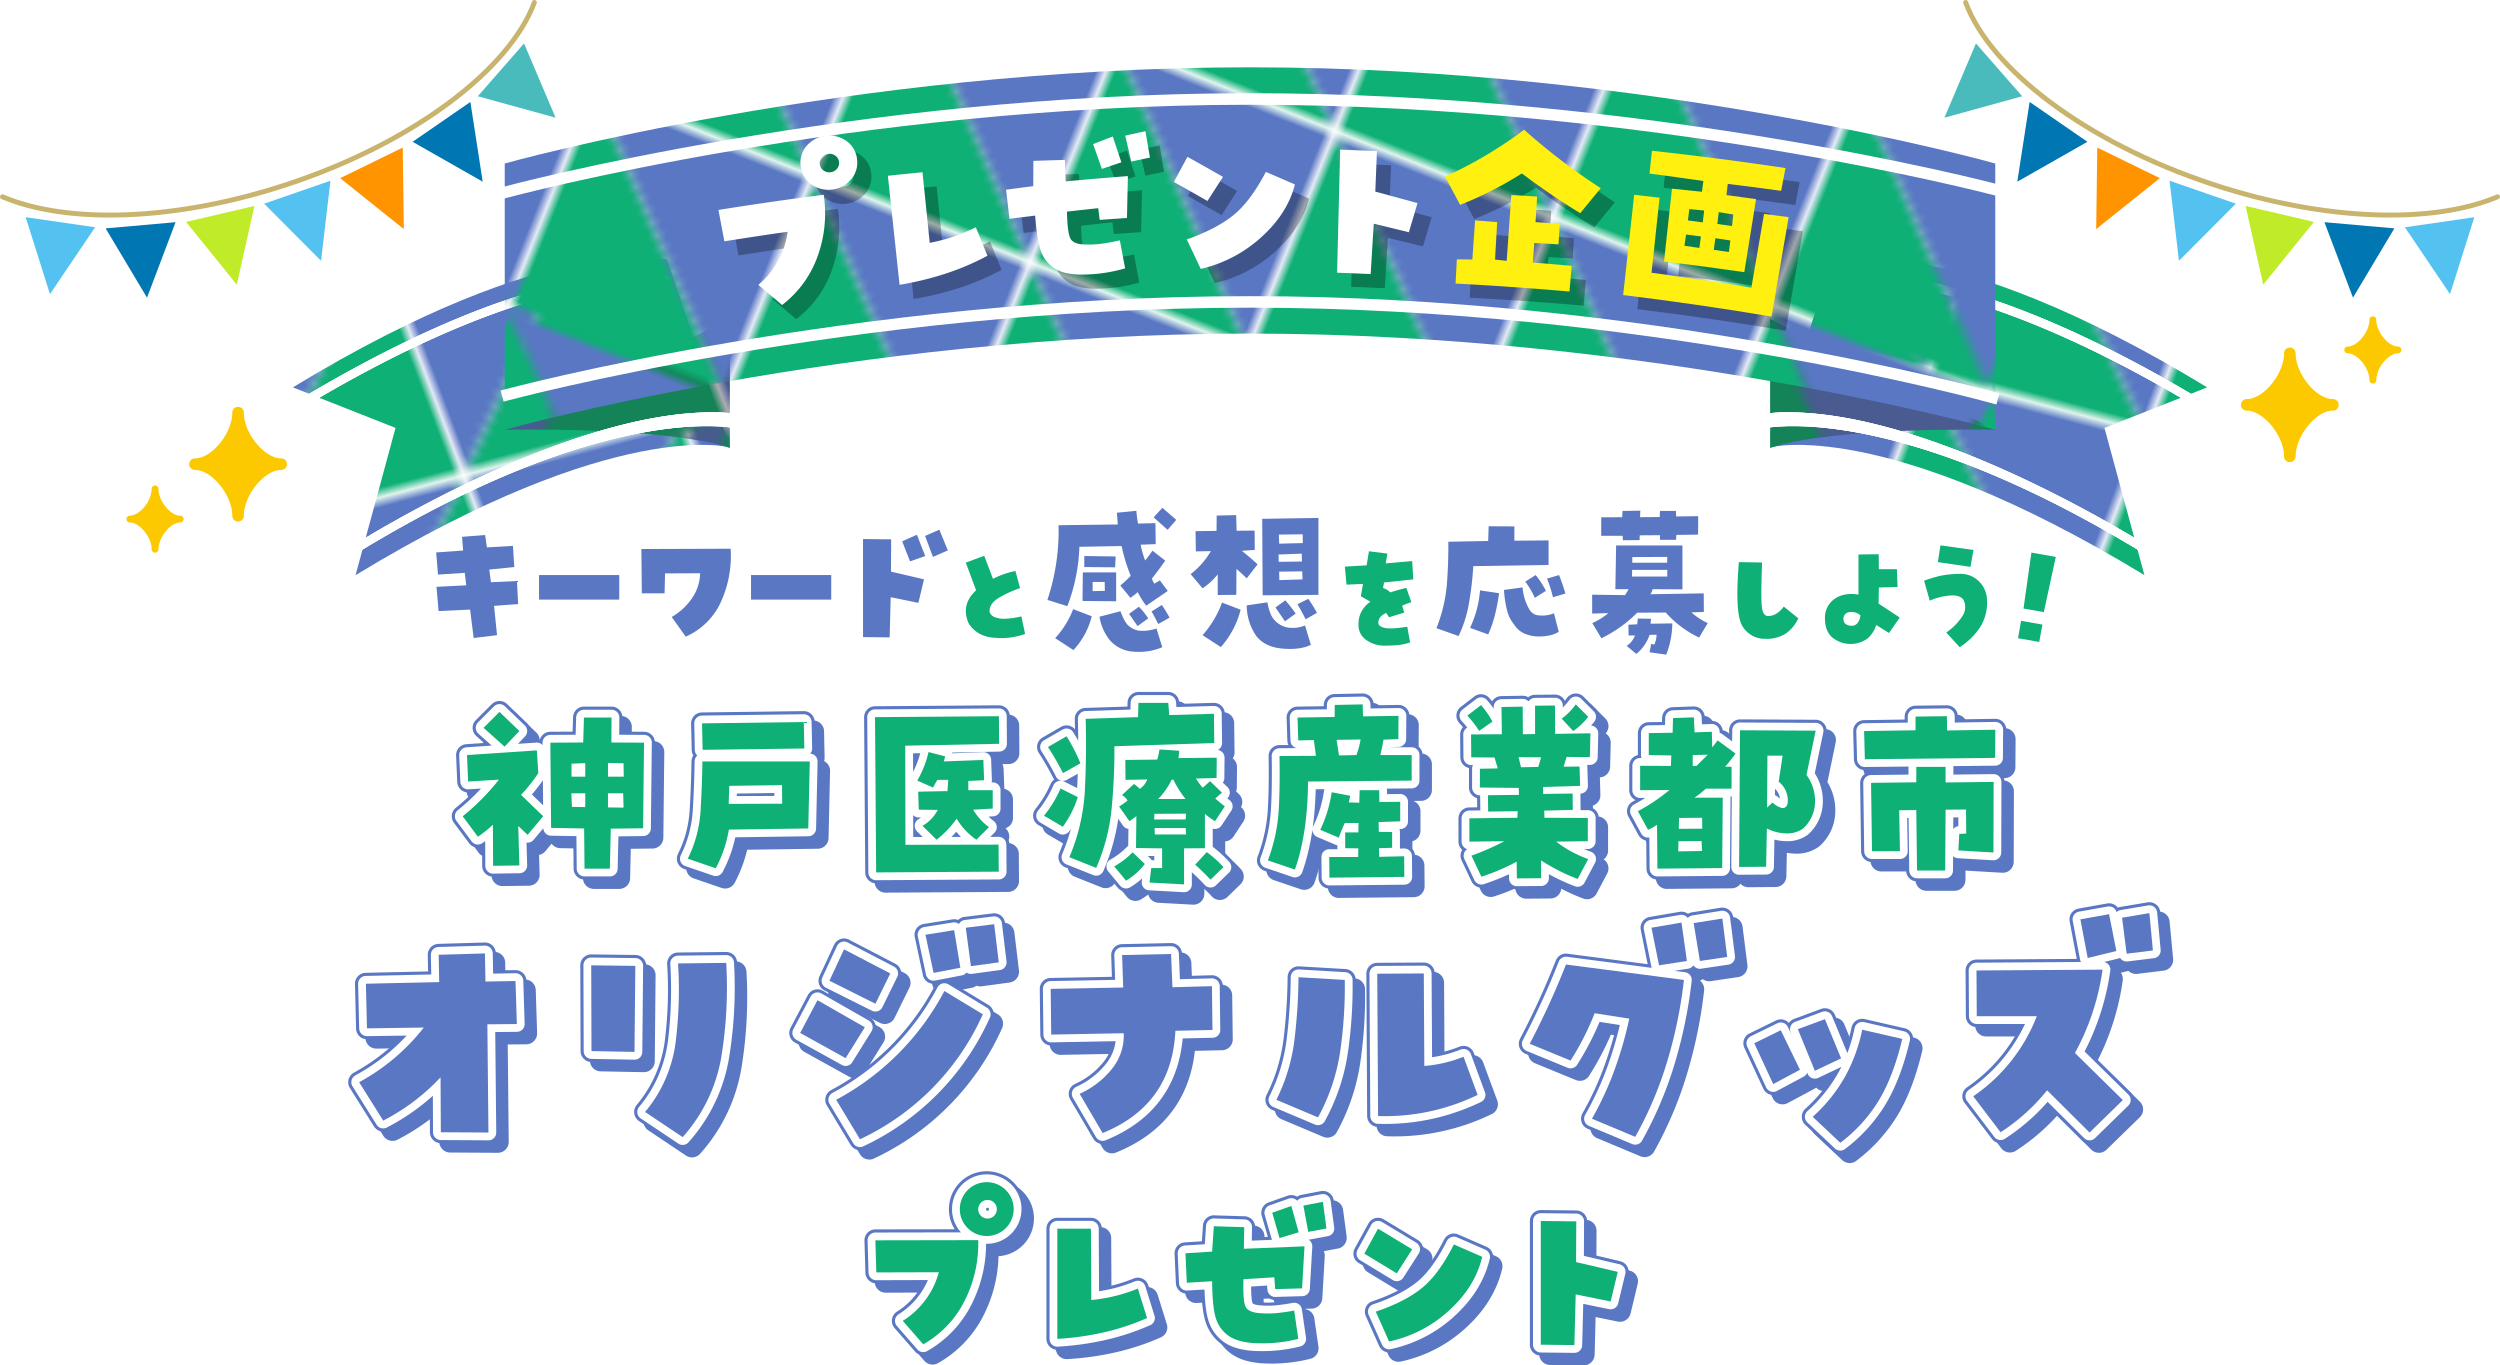<svg xmlns="http://www.w3.org/2000/svg" xmlns:xlink="http://www.w3.org/1999/xlink" width="884.334" height="482.966" viewBox="0 0 884.334 482.966"><defs><pattern id="a" width="24.164" height="24.164" patternTransform="matrix(3.086, 0.812, -1.226, 3.251, -43.246, -413.851)" patternUnits="userSpaceOnUse" viewBox="0 0 24.164 24.164"><rect width="24.164" height="24.164" fill="none"/><polygon points="-56.087 -31.062 -31.062 -56.087 91.902 66.878 66.878 91.902 -56.087 -31.062" fill="none"/><polygon points="79.39 79.39 66.878 91.902 -56.087 -31.062 -43.574 -43.574 79.39 79.39" fill="#0eb075"/><polygon points="91.902 66.878 79.39 79.39 -43.574 -43.574 -31.062 -56.087 91.902 66.878" fill="#5a77c4"/></pattern><pattern id="b" width="24.164" height="24.164" patternTransform="matrix(3.086, 1.226, -1.226, 3.086, -85.308, -352.069)" patternUnits="userSpaceOnUse" viewBox="0 0 24.164 24.164"><rect width="24.164" height="24.164" fill="none"/><polygon points="-56.087 -31.062 -31.062 -56.087 91.902 66.878 66.878 91.902 -56.087 -31.062" fill="none"/><polygon points="79.39 79.39 66.878 91.902 -56.087 -31.062 -43.574 -43.574 79.39 79.39" fill="#0eb075"/><polygon points="91.902 66.878 79.39 79.39 -43.574 -43.574 -31.062 -56.087 91.902 66.878" fill="#5a77c4"/></pattern><pattern id="c" width="24.164" height="24.164" patternTransform="matrix(-3.086, 0.812, 1.226, 3.251, 133.52, -358.054)" patternUnits="userSpaceOnUse" viewBox="0 0 24.164 24.164"><rect width="24.164" height="24.164" fill="none"/><polygon points="-56.087 -31.062 -31.062 -56.087 91.902 66.878 66.878 91.902 -56.087 -31.062" fill="none"/><polygon points="79.39 79.39 66.878 91.902 -56.087 -31.062 -43.574 -43.574 79.39 79.39" fill="#0eb075"/><polygon points="91.902 66.878 79.39 79.39 -43.574 -43.574 -31.062 -56.087 91.902 66.878" fill="#5a77c4"/></pattern><pattern id="d" width="24.164" height="24.164" patternTransform="matrix(-3.086, 1.226, 1.226, 3.086, 150.731, -343.487)" patternUnits="userSpaceOnUse" viewBox="0 0 24.164 24.164"><rect width="24.164" height="24.164" fill="none"/><polygon points="-56.087 -31.062 -31.062 -56.087 91.902 66.878 66.878 91.902 -56.087 -31.062" fill="none"/><polygon points="79.39 79.39 66.878 91.902 -56.087 -31.062 -43.574 -43.574 79.39 79.39" fill="#0eb075"/><polygon points="91.902 66.878 79.39 79.39 -43.574 -43.574 -31.062 -56.087 91.902 66.878" fill="#5a77c4"/></pattern><pattern id="e" width="24.164" height="24.164" patternTransform="matrix(3.086, 1.226, -1.226, 3.086, -159.984, -381.706)" patternUnits="userSpaceOnUse" viewBox="0 0 24.164 24.164"><rect width="24.164" height="24.164" fill="none"/><polygon points="-56.087 -31.062 -31.062 -56.087 91.902 66.878 66.878 91.902 -56.087 -31.062" fill="none"/><polygon points="79.39 79.39 66.878 91.902 -56.087 -31.062 -43.574 -43.574 79.39 79.39" fill="#0eb075"/><polygon points="91.902 66.878 79.39 79.39 -43.574 -43.574 -31.062 -56.087 91.902 66.878" fill="#5a77c4"/></pattern></defs><g style="isolation:isolate"><path d="M626.167,158.256s39.866-11.048,132.395,45.2l-14.139-52.087,36.318-14.348c-92.529-56.251-132.395-45.2-132.395-45.2Z" fill="url(#a)"/><path d="M705.9,152.022s-56.6-1.293-79.732,6.419V112.9Z" fill="url(#b)"/><g opacity="0.3"><path d="M705.9,152.022s-56.6-1.293-79.732,6.419V112.9Z" fill="#231815"/></g><path d="M755.65,194.113c-62.7-37.746-102.963-43.383-121.386-43.383a70.562,70.562,0,0,0-8.039.42l-.558.064v-5.008l.444-.05a57.176,57.176,0,0,1,6.2-.305c43.643,0,100.63,31.213,123.1,44.633l.174.1,1.131,4.167Z" fill="#fff"/><path d="M755.65,194.113c-62.7-37.746-102.963-43.383-121.386-43.383a70.562,70.562,0,0,0-8.039.42l-.558.064v-5.008l.444-.05a57.176,57.176,0,0,1,6.2-.305c43.643,0,100.63,31.213,123.1,44.633l.174.1,1.131,4.167Z" fill="#fff"/><path d="M771.789,140.893c-60.979-35.658-97.628-40.982-114.047-40.982a40.135,40.135,0,0,0-9.135.769l-.543.145-.408-2.808.425-.116a42.126,42.126,0,0,1,10.486-1c16.582,0,53.71,5.483,116.07,42.2l.882.52-3.52,1.39Z" fill="#fff"/><path d="M771.789,140.893c-60.979-35.658-97.628-40.982-114.047-40.982a40.135,40.135,0,0,0-9.135.769l-.543.145-.408-2.808.425-.116a42.126,42.126,0,0,1,10.486-1c16.582,0,53.71,5.483,116.07,42.2l.882.52-3.52,1.39Z" fill="#fff"/><path d="M755.65,194.113c-62.7-37.746-102.963-43.383-121.386-43.383a70.562,70.562,0,0,0-8.039.42l-.558.064v-5.008l.444-.05a57.176,57.176,0,0,1,6.2-.305c43.643,0,100.63,31.213,123.1,44.633l.174.1,1.131,4.167Z" fill="#fff"/><path d="M771.789,140.893c-60.979-35.658-97.628-40.982-114.047-40.982a40.135,40.135,0,0,0-9.135.769l-.543.145-.408-2.808.425-.116a42.126,42.126,0,0,1,10.486-1c16.582,0,53.71,5.483,116.07,42.2l.882.52-3.52,1.39Z" fill="#fff"/><path d="M258.167,158.256s-39.866-11.048-132.395,45.2l14.14-52.087-36.319-14.348c92.529-56.251,132.395-45.2,132.395-45.2Z" fill="url(#c)"/><path d="M178.435,152.022s56.6-1.293,79.732,6.419V112.9Z" fill="url(#d)"/><g opacity="0.3"><path d="M178.435,152.022s56.6-1.293,79.732,6.419V112.9Z" fill="#231815"/></g><path d="M128.748,190.588l.173-.1c22.476-13.42,79.461-44.633,123.105-44.633a57.176,57.176,0,0,1,6.2.305l.444.05v5.008l-.558-.064a70.562,70.562,0,0,0-8.039-.42c-18.422,0-58.69,5.637-121.386,43.383l-1.067.642Z" fill="#fff"/><path d="M128.748,190.588l.173-.1c22.476-13.42,79.461-44.633,123.105-44.633a57.176,57.176,0,0,1,6.2.305l.444.05v5.008l-.558-.064a70.562,70.562,0,0,0-8.039-.42c-18.422,0-58.69,5.637-121.386,43.383l-1.067.642Z" fill="#fff"/><path d="M108.815,139.625l.882-.52c62.359-36.72,99.489-42.2,116.071-42.2a42.122,42.122,0,0,1,10.485,1l.425.116-.406,2.808-.545-.145a40.113,40.113,0,0,0-9.135-.769c-16.419,0-53.067,5.324-114.046,40.982l-.21.122Z" fill="#fff"/><path d="M108.815,139.625l.882-.52c62.359-36.72,99.489-42.2,116.071-42.2a42.122,42.122,0,0,1,10.485,1l.425.116-.406,2.808-.545-.145a40.113,40.113,0,0,0-9.135-.769c-16.419,0-53.067,5.324-114.046,40.982l-.21.122Z" fill="#fff"/><path d="M128.748,190.588l.173-.1c22.476-13.42,79.461-44.633,123.105-44.633a57.176,57.176,0,0,1,6.2.305l.444.05v5.008l-.558-.064a70.562,70.562,0,0,0-8.039-.42c-18.422,0-58.69,5.637-121.386,43.383l-1.067.642Z" fill="#fff"/><path d="M108.815,139.625l.882-.52c62.359-36.72,99.489-42.2,116.071-42.2a42.122,42.122,0,0,1,10.485,1l.425.116-.406,2.808-.545-.145a40.113,40.113,0,0,0-9.135-.769c-16.419,0-53.067,5.324-114.046,40.982l-.21.122Z" fill="#fff"/><path d="M155.135,216.152l-.736-8.577,10.525-.526-.526-4.421-9.473.632-.631-7.842,9.525-.684-.369-4.842,8.158-.631.631,4.368,9.21-.527.473,7.473-8.841.9.579,4.473,9.21-.421.421,8.158-8.526.63,1.052,10.369-8.262,1-1.263-10.051Z" fill="#5a77c4"/><path d="M219.046,203.417V212.1H190.681v-8.683Z" fill="#5a77c4"/><path d="M226.876,194.208l31.576-.106a39.122,39.122,0,0,1-3.1,18.025A24.358,24.358,0,0,1,242.559,225.2l-4.948-6.946a22.02,22.02,0,0,0,7.079-6.5,16.238,16.238,0,0,0,2.973-8.973l-12.42.053-.157,7.051h-8.052Z" fill="#5a77c4"/><path d="M294.033,203.417V212.1H265.667v-8.683Z" fill="#5a77c4"/><path d="M315.228,190.787l-.053,11.42,11.683,2.736-2,8.316-9.789-2-.368,14.209-9.42-.106V190.681Zm9.105-1.632,2.946,7.525-5.367,1.895-2.789-7.1Zm2.894.421,5.052-2.21,3,7.315L330.016,197Z" fill="#5a77c4"/><path d="M342.592,220.405q-2.782-6.568,2.691-11.585l-3.649-9.806,6.523-2.417,3.1,8.165a29.672,29.672,0,0,1,7.936-2.783l1.642,6.066a38.738,38.738,0,0,0-7.024,3.147q-4.059,2.235-3.74,5.382a3.093,3.093,0,0,0,1.984,1.8,10,10,0,0,0,2.851.524,28.694,28.694,0,0,0,6.385-.867l1.323,6.2a24.25,24.25,0,0,1-10.467,1.392Q345.649,225.331,342.592,220.405Z" fill="#0eb075"/><path d="M407.657,194.786l4.526,3.526q-2.264,3.264-4.736,6.368a13.327,13.327,0,0,0,.842,1.79l2-1.159,2.789,3.737-7.631,5.21a33.068,33.068,0,0,1-3-4.788,29.471,29.471,0,0,1-2.578,2L396.29,207.1a37.379,37.379,0,0,0,3.684-3.421,59.581,59.581,0,0,1-3.21-10.525l-14.946.263a64.373,64.373,0,0,1-4.263,21l-7.051-2.21a77.526,77.526,0,0,0,3.946-26.419l20.946-.263-.316-4.157,6.894-.685a41.923,41.923,0,0,0,.579,4.527l6.157-.158.106,7.42-5.316.21a31.366,31.366,0,0,0,1.579,5.579Q406.447,196.577,407.657,194.786ZM386.186,218a27.03,27.03,0,0,1-6.473,11.945l-6.473-4.21a31.3,31.3,0,0,0,6.368-10.261Zm-3.263-5.421.105-10.1h11.789v10.21Zm.632-15.894,11.1.159-.211,3.841-10.893-.105Zm2.947,9.158V209.1l4.315-.1-.052-3.158Zm12.946,15.682a6.763,6.763,0,0,0,4.052,1.606,14.978,14.978,0,0,0,5.579-.816l2.052,6.631a21.363,21.363,0,0,1-10.315,1.552,11.81,11.81,0,0,1-8.473-4.342,17.945,17.945,0,0,1-3.421-8l7.421-1.947Q397.974,220.575,399.448,221.52Zm2.947-.052q-1.684-2.474-3-4.316l3.474-2.525a28.584,28.584,0,0,1,3.315,4.1Zm4.947-5.158L410.973,214a42.7,42.7,0,0,1,2.737,4.474l-4,2.262Q408.341,218,407.342,216.31ZM408.079,183l3.105-3.368,4.894,4.262-3.053,3.527Z" fill="#5a77c4"/><path d="M443.8,187.681l.052,6.842-4.578.316q2.841,2.262,5.578,4.789l-3.842,4.947q-1.844-1.788-3.631-3.315l-.053,9.157-6.578.052v-7.315a22.727,22.727,0,0,1-5.368,4.946l-4.21-5a28.208,28.208,0,0,0,7.157-8.157l-5.315.106-.105-7.158,7.42-.1.053-5.42,6.894-.158.157,5.525Zm-4.948,28a31.48,31.48,0,0,1-7,13.21l-6.473-4.21a35.524,35.524,0,0,0,6.894-11.526Zm12.946,4.579a7.847,7.847,0,0,0,4.632,1.815,11.786,11.786,0,0,0,5.21-.815l2.052,6.84q-3.684,1.842-9.894,1.343t-9.314-4.342a19.116,19.116,0,0,1-3.474-10.946l7.315-1.1a19.076,19.076,0,0,0,1.237,4.341A7.455,7.455,0,0,0,451.8,220.258Zm14.578-37.049v27.208l-19.735.157-.157-27.05Zm-11.841,36.575q-1.685-2.472-3.368-4.895l3.473-2.526a43.285,43.285,0,0,1,3.684,4.685Zm-2.263-23.629.052,2.578,8.21-.105-.052-2.789Zm.211-3.842,8.367-.211L460.8,189l-8.421.1Zm.052,12.894,8.21-.264-.105-2.842-8.157.106Zm6.42,8.525,3.842-1.894a49.116,49.116,0,0,1,3.053,4.946l-4,2.263Q460.479,216.311,458.952,213.732Z" fill="#5a77c4"/><path d="M499.939,204.943l-10.354,1.095L489.22,208a5.8,5.8,0,0,1,2.555,1.551q2.826-.913,5.7-1.6l1.778,5.062a26.322,26.322,0,0,0-3.238,1.232q.319,1.186.73,2.463l-5.428,1.641a13.088,13.088,0,0,0-1-1.5,5.055,5.055,0,0,0-1.915,1.278,3.177,3.177,0,0,0-.822,2.28q0,1.141,2.19,1.688t8.027-.411l1,5.565a19.8,19.8,0,0,1-4.606.98q-2.1.16-4.7.16a10.765,10.765,0,0,1-6.066-1.915,6.317,6.317,0,0,1-2.873-5.611,9.215,9.215,0,0,1,1.117-4.675,10.726,10.726,0,0,1,3.078-3.352l-3.375-1.915.775-4.379-5.837.273-.593-6.384,7.708-.457.821-4.971,6.522.821-.593,3.466,9.35-.821Z" fill="#0eb075"/><path d="M515.958,224.994l-7.841-2.789a54.093,54.093,0,0,0,3.658-15.078q.6-7.235.552-15.5l14.1-.263.158-5.21,9.1.052v5.053l12.1-.106v8.684l-26.629.421a120.915,120.915,0,0,1-1.552,13.261A44.919,44.919,0,0,1,515.958,224.994Zm14.315-15.156a71.877,71.877,0,0,1-1.369,7.314,41.189,41.189,0,0,1-2.473,7.263l-6.42-2.316a37.963,37.963,0,0,0,3.525-13.261Zm10.84,5.946a4.107,4.107,0,0,0,3.474,1.921,11.1,11.1,0,0,0,5.105-.763l1.684,6.526a8.878,8.878,0,0,1-3.21,1.289,17.83,17.83,0,0,1-3.632.395,13.323,13.323,0,0,1-5.025-.922,8.307,8.307,0,0,1-3.816-3.183,12.839,12.839,0,0,1-2.631-5.263,39.4,39.4,0,0,1-1.052-7.1l6.578-.9a18.218,18.218,0,0,0,.947,4.6A16.627,16.627,0,0,0,541.113,215.784ZM546.85,209l-3.947,2.473a28.375,28.375,0,0,0-3.368-5.737l3.684-2.315A31.211,31.211,0,0,1,546.85,209Zm4.632-5.579q1.262,3.157,2.262,6.526l-4.421,1.316a41.167,41.167,0,0,0-2.1-6.579Z" fill="#5a77c4"/><path d="M602.718,216.469l-4.421.157a23.571,23.571,0,0,0,5.789,3.79l-3.053,5.1a36.433,36.433,0,0,1-11.788-8.841l-10.1.052a46.988,46.988,0,0,1-12.683,9.052l-3.21-5.367a25.184,25.184,0,0,0,5.684-3.527l-5.737.159v-6.684l11.63.157q.684-1.052,1.264-2.1h-4.684l.263-15.473H595.14V208.47l-10.578-.053a5.716,5.716,0,0,1-.737,1.789l18.84-.316Zm-9.842-25.524h-5.684v-1.632l-7.157.053-.052,1.684-5.894.052-.106-1.578h-7.578V183l7.421-.053.105-2.21,6.315-.105-.105,2.315,6.947-.053.1-2.157h5.632l.105,1.947,7.789-.1-.053,6.525-7.683.106ZM575.4,228.468a7.406,7.406,0,0,0,2.948-3.685h-2.263l-.053-3.789,3.105-.157q.105-1.053.211-2.053l4.683.105q-.1.843-.158,1.737l7.684-.106a31.437,31.437,0,0,1-2.158,11.052l-5.894-.842.579-2.947,1.105.211a8.574,8.574,0,0,0,.79-3.474l-2.474.053a14.5,14.5,0,0,1-4.684,6.736Zm1.895-24.525h12.473v-2.368h-12.42Zm.105-6.893v2h12.315l.053-2.052Z" fill="#5a77c4"/><path d="M625.366,217.9a5.545,5.545,0,0,0,3.239-.98,9.425,9.425,0,0,0,2.372-2.349l5.153,4.151a13.446,13.446,0,0,1-4.378,5.336,12.409,12.409,0,0,1-7.252,1.916,9.167,9.167,0,0,1-8.051-4.333q-2.895-4.334-1.344-22.805l8.209.137q-.5,13.091-.045,16.008T625.366,217.9Z" fill="#0eb075"/><path d="M664.611,207.817l-.09,5.7L672,218.444l-3.785,5.473L663.7,221.09a10.855,10.855,0,0,1-3.078,4.765,10.252,10.252,0,0,1-12.474-.364q-2.6-2.259-2.6-6.727a8.013,8.013,0,0,1,3.284-6.82q3.285-2.439,8.574-1.619V196.141l7.162-.091.044,5.291H671l.229,6.294Zm-9.623,13.546a2.608,2.608,0,0,0,2.03-.89,5.288,5.288,0,0,0,1.072-2.8,4.567,4.567,0,0,0-3.945-1.117,2.211,2.211,0,0,0-2.03,2.3,2.043,2.043,0,0,0,.957,2.03A4.259,4.259,0,0,0,654.988,221.363Z" fill="#0eb075"/><path d="M694.567,212.2q-1.323-1.869-4.971-1.527a22.447,22.447,0,0,0-6.979,1.8L680.61,205.4a52.321,52.321,0,0,1,5.633-1.687,35.341,35.341,0,0,1,7.093-.73,9.139,9.139,0,0,1,6.636,2.623,9.46,9.46,0,0,1,2.9,6.955,16.2,16.2,0,0,1-2.509,9.418,24.663,24.663,0,0,1-7.16,6.956l-4.744-5.2a20.018,20.018,0,0,0,5.588-5.632A5.708,5.708,0,0,0,694.567,212.2Zm3.512-17.65-1.049,5.974-11.539-1.687.912-5.929Z" fill="#0eb075"/><path d="M714.924,219.605l7.546,1.331-1.13,6.146-7.5-1.323Zm8.045-3.073-7.188-1.268,2.8-19.792,8.624,1.521Z" fill="#0eb075"/><path d="M705.793,152.022S584.479,118,442.167,118s-263.626,34.022-263.626,34.022V57.831S299.856,23.809,442.167,23.809,705.793,57.831,705.793,57.831Z" fill="url(#e)"/><path d="M705.114,142.781c-5.006-1.386-124.227-33.948-262.946-33.948-140.008,0-261.761,32.619-262.951,32.949l-1.063.294-1.086-3.927,1.063-.294c1.2-.331,123.722-33.095,264.037-33.095,139.109,0,258.992,32.7,264.027,34.093l1.064.294-.287,1.065-.792,2.864Z" fill="#fff"/><path d="M177.068,66.366l1.063-.3c1.2-.33,123.561-33.095,264.037-33.095,141.7,0,262.876,31.774,264.035,32.1l1.064.3L706.18,69.29,705.117,69c-1.154-.319-121.75-31.946-262.949-31.946C302.154,37.05,180.407,69.667,179.217,70l-1.063.294Z" fill="#fff"/><path d="M883.46,69.611c-22.775,9.663-60.91,8.752-100.776-4.412C737.892,50.408,704.065,24.492,695.32.874" fill="none" stroke="#c8b46d" stroke-linecap="round" stroke-linejoin="round" stroke-width="1.749"/><polygon points="713.587 64.27 738.39 50.154 717.946 36.066 713.587 64.27" fill="#0076b2"/><polygon points="687.804 41.632 715.317 34.044 698.961 15.364 687.804 41.632" fill="#49bbbc"/><polygon points="741.496 81.032 764.007 63.014 741.878 52.201 741.496 81.032" fill="#ff9400"/><polygon points="770.763 92.271 790.903 72.05 767.441 63.925 770.763 92.271" fill="#54c2f0"/><polygon points="800.573 100.697 818.512 78.5 794.336 72.847 800.573 100.697" fill="#c0eb28"/><polygon points="832.331 105.288 846.963 80.785 822.231 78.595 832.331 105.288" fill="#0076b2"/><polygon points="866.655 104.044 875.253 76.831 850.682 80.394 866.655 104.044" fill="#54c2f0"/><path d="M.874,69.611C23.649,79.274,61.785,78.363,101.65,65.2,146.442,50.408,180.269,24.492,189.014.874" fill="none" stroke="#c8b46d" stroke-linecap="round" stroke-linejoin="round" stroke-width="1.749"/><polygon points="170.748 64.27 145.944 50.154 166.389 36.066 170.748 64.27" fill="#0076b2"/><polygon points="196.53 41.632 169.018 34.044 185.373 15.364 196.53 41.632" fill="#49bbbc"/><polygon points="142.838 81.032 120.327 63.014 142.456 52.201 142.838 81.032" fill="#ff9400"/><polygon points="113.571 92.271 93.431 72.05 116.894 63.925 113.571 92.271" fill="#54c2f0"/><polygon points="83.761 100.697 65.822 78.5 89.998 72.847 83.761 100.697" fill="#c0eb28"/><polygon points="52.004 105.288 37.371 80.785 62.103 78.595 52.004 105.288" fill="#0076b2"/><polygon points="17.679 104.044 9.081 76.831 33.652 80.394 17.679 104.044" fill="#54c2f0"/><g opacity="0.3" style="mix-blend-mode:multiply"><path d="M273.243,105.77a29.722,29.722,0,0,0,10.388-18.789q-11.211,1.589-22.395,3.391-1.051-5.553-2.1-11.107,18.582-2.976,37.231-5.372A44.185,44.185,0,0,1,294.3,95.411a37.339,37.339,0,0,1-12.65,17.474Q277.469,109.314,273.243,105.77Zm15-41.952a8.99,8.99,0,0,1,2.007-7.127,10.591,10.591,0,0,1,14.232-1.765,8.985,8.985,0,0,1,3.685,6.421,9.1,9.1,0,0,1-2.089,7.1,10.5,10.5,0,0,1-14.074,1.745A9.1,9.1,0,0,1,288.246,63.818ZM295,63.143a3.041,3.041,0,0,0,1.281,2.135,3.411,3.411,0,0,0,2.551.647,3.333,3.333,0,0,0,2.248-1.241,3.051,3.051,0,0,0,.72-2.384,3.112,3.112,0,0,0-1.279-2.207,3.348,3.348,0,0,0-2.493-.659A3.428,3.428,0,0,0,295.7,60.69,3.106,3.106,0,0,0,295,63.143Z"/><path d="M333.876,90.908a62.645,62.645,0,0,0,16.3-5.51q2.076,5.032,4.126,10.071a90.878,90.878,0,0,1-15.111,6.415,110.4,110.4,0,0,1-15.993,3.861L319.068,67.18q6.123-.657,12.25-1.25Q332.6,78.419,333.876,90.908Z"/><path d="M371.176,81.265q-4.543.559-9.079,1.153-.612-5.156-1.227-10.311,4.812-.649,9.63-1.26.018-4.47.041-8.941,5.571-.193,11.141-.335l.282,7.595q10.995-1.038,22.013-1.875-.171,7.412-.331,14.823-4.82.315-9.637.668-.263-2.073-.528-4.144-5.535.586-11.062,1.223.18,8.13,1.42,9.848t5.066,1.785a35.387,35.387,0,0,0,6.392-.371q3.1-.469,5.827-1.108.938,4.956,1.862,9.912a54.675,54.675,0,0,1-13.845,2.174c-5.069.191-8.872-.588-11.427-2.377a11.849,11.849,0,0,1-4.521-5.976Q371.805,89.9,371.176,81.265Zm20.5-25.3q3.462-1.353,6.938-2.685,1.538,4.566,3.053,9.137-3.457,1.158-6.9,2.337Q393.229,60.361,391.676,55.968Zm18.5-4.557q.8,4.668,1.6,9.337-3.312.694-6.619,1.409-1.057-4.59-2.128-9.179Q406.6,52.185,410.181,51.411Z"/><path d="M437.612,67.574q-2.762,4.254-5.483,8.521-5.913-3.388-11.894-6.717,2.387-4.452,4.808-8.894Q431.364,64,437.612,67.574ZM424.805,89.7c6.748-2.382,12.176-5.166,16.274-8.409s7.983-8.4,11.7-15.477q5.156,2.2,10.274,4.439c-1.766,6.942-5.782,13.157-11.964,18.715a47.625,47.625,0,0,1-21.356,11.15Q427.291,94.9,424.805,89.7Z"/><path d="M492.069,58.454q-.29,7.164-.578,14.327,7.487,1.986,14.928,4.064Q504.88,82,503.363,87.152q-6.192-1.54-12.413-3.019-.552,8.907-1.1,17.814-5.937-.276-11.877-.49l1.089-43.53Q485.569,58.156,492.069,58.454Z"/><path d="M516.137,67.493a149.165,149.165,0,0,0,28-16.6,224.938,224.938,0,0,0,27.1,20.679q-3.651,4.41-7.253,8.842a248.618,248.618,0,0,1-20.636-14.073,131.142,131.142,0,0,1-21.848,11.13Q518.839,72.476,516.137,67.493ZM534.6,83.571q-.376,6.632-.755,13.261,2.061.216,4.123.438Q538.784,85.636,539.6,74q4.563.246,9.124.527-.275,4.52-.55,9.038,4.285.326,8.57.68l-.45,7.191q-4.268-.255-8.535-.479-.288,3.456-.578,6.913,6.9.544,13.795,1.169-.4,4.542-.8,9.084-20.135-1.758-40.3-2.82.228-4.289.455-8.578,2.74.034,5.483.081l.975-13.842Q530.692,83.256,534.6,83.571Z"/><path d="M637.705,81.811q-3.027,17.583-6.04,35.169-26.173-4.4-52.5-7.615,1.953-17.733,3.9-35.466,4.491.5,8.978,1.038-1.413,13.273-2.834,26.545,17.688,2.385,35.309,5.3,2.236-13.061,4.485-26.12Q633.358,81.223,637.705,81.811Zm-1.119-17.365-1.53,8.055q-9.438-1.3-18.888-2.443L615.691,74q5.247.7,10.49,1.438-2.085,12.916-4.162,25.835-14.183-2.061-28.4-3.777,1.414-12.874,2.822-25.749,5.3.517,10.6,1.082l.5-3.8q-9.519-1.388-19.056-2.624.433-4.039.866-8.081Q613.007,60.923,636.586,64.446ZM600.84,91.94q2.644.372,5.287.758.27-2.029.541-4.06-2.624-.35-5.246-.687Zm1.737-12.967q-.258,2-.514,4,2.634.339,5.267.69.246-2.1.491-4.2Q605.2,79.21,602.577,78.973Zm15.54,1.9q-2.563-.431-5.129-.851-.254,2.1-.509,4.2,2.6.357,5.2.726Zm-1.54,13.262.51-4.066q-2.65-.409-5.3-.808l-.567,4.125Q613.9,93.755,616.577,94.137Z"/></g><path d="M268.243,100.77a29.722,29.722,0,0,0,10.388-18.789q-11.211,1.589-22.395,3.391-1.051-5.553-2.1-11.107,18.582-2.976,37.231-5.372A44.185,44.185,0,0,1,289.3,90.411a37.339,37.339,0,0,1-12.65,17.474Q272.469,104.314,268.243,100.77Zm15-41.952a8.99,8.99,0,0,1,2.007-7.127,10.591,10.591,0,0,1,14.232-1.765,8.985,8.985,0,0,1,3.685,6.421,9.1,9.1,0,0,1-2.089,7.1,10.5,10.5,0,0,1-14.074,1.745A9.1,9.1,0,0,1,283.246,58.818ZM290,58.143a3.041,3.041,0,0,0,1.281,2.135,3.411,3.411,0,0,0,2.551.647,3.333,3.333,0,0,0,2.248-1.241,3.051,3.051,0,0,0,.72-2.384,3.112,3.112,0,0,0-1.279-2.207,3.348,3.348,0,0,0-2.493-.659A3.428,3.428,0,0,0,290.7,55.69,3.106,3.106,0,0,0,290,58.143Z" fill="#fff"/><path d="M328.876,85.908a62.645,62.645,0,0,0,16.3-5.51q2.076,5.032,4.126,10.071A90.878,90.878,0,0,1,334.2,96.884a110.4,110.4,0,0,1-15.993,3.861L314.068,62.18q6.123-.657,12.25-1.25Q327.6,73.419,328.876,85.908Z" fill="#fff"/><path d="M366.176,76.265q-4.543.559-9.079,1.153-.612-5.156-1.227-10.311,4.812-.649,9.63-1.26.018-4.47.041-8.941,5.571-.193,11.141-.335l.282,7.595q10.995-1.038,22.013-1.875-.171,7.412-.331,14.823-4.82.315-9.637.668-.263-2.073-.528-4.144-5.535.586-11.062,1.223.18,8.13,1.42,9.848t5.066,1.785a35.387,35.387,0,0,0,6.392-.371q3.1-.469,5.827-1.108.938,4.956,1.862,9.912A54.675,54.675,0,0,1,384.141,97.1c-5.069.191-8.872-.588-11.427-2.377a11.849,11.849,0,0,1-4.521-5.976Q366.805,84.9,366.176,76.265Zm20.5-25.3q3.462-1.353,6.938-2.685,1.538,4.566,3.053,9.137-3.457,1.158-6.9,2.337Q388.229,55.361,386.676,50.968Zm18.5-4.557q.8,4.668,1.6,9.337-3.312.694-6.619,1.409-1.057-4.59-2.128-9.179Q401.6,47.185,405.181,46.411Z" fill="#fff"/><path d="M432.612,62.574q-2.762,4.254-5.483,8.521-5.913-3.388-11.894-6.717,2.387-4.452,4.808-8.894Q426.364,59,432.612,62.574ZM419.805,84.7c6.748-2.382,12.176-5.166,16.274-8.409s7.983-8.4,11.7-15.477q5.156,2.2,10.274,4.439c-1.766,6.942-5.782,13.157-11.964,18.715a47.625,47.625,0,0,1-21.356,11.15Q422.291,89.9,419.805,84.7Z" fill="#fff"/><path d="M487.069,53.454q-.29,7.164-.578,14.327,7.487,1.986,14.928,4.064Q499.88,77,498.363,82.152q-6.192-1.54-12.413-3.019-.552,8.907-1.1,17.814-5.937-.276-11.877-.49l1.089-43.53Q480.569,53.156,487.069,53.454Z" fill="#fff"/><path d="M511.137,62.493a149.165,149.165,0,0,0,28-16.6,224.938,224.938,0,0,0,27.1,20.679q-3.651,4.41-7.253,8.842a248.618,248.618,0,0,1-20.636-14.073,131.142,131.142,0,0,1-21.848,11.13Q513.839,67.476,511.137,62.493ZM529.6,78.571q-.376,6.632-.755,13.261,2.061.216,4.123.438Q533.784,80.636,534.6,69q4.563.246,9.124.527-.275,4.52-.55,9.038,4.285.326,8.57.68l-.45,7.191q-4.268-.255-8.535-.479-.288,3.456-.578,6.913,6.9.544,13.795,1.169-.4,4.542-.8,9.084-20.135-1.758-40.3-2.82.228-4.289.455-8.578,2.74.034,5.483.081l.975-13.842Q525.692,78.256,529.6,78.571Z" fill="#fff00f"/><path d="M632.705,76.811q-3.027,17.583-6.04,35.169-26.173-4.4-52.5-7.615,1.953-17.733,3.9-35.466,4.491.5,8.978,1.038-1.413,13.273-2.834,26.545,17.688,2.385,35.309,5.3,2.236-13.061,4.485-26.12Q628.358,76.223,632.705,76.811Zm-1.119-17.365-1.53,8.055q-9.438-1.3-18.888-2.443L610.691,69q5.247.7,10.49,1.438-2.085,12.916-4.162,25.835-14.183-2.061-28.4-3.777,1.414-12.874,2.822-25.749,5.3.517,10.6,1.082l.5-3.8q-9.519-1.388-19.056-2.624.433-4.04.866-8.081Q608.007,55.923,631.586,59.446ZM595.84,86.94q2.644.372,5.287.758.27-2.029.541-4.06-2.624-.35-5.246-.687Zm1.737-12.967q-.258,2-.514,4,2.634.339,5.267.69.246-2.1.491-4.2Q600.2,74.21,597.577,73.973Zm15.54,1.9q-2.563-.431-5.129-.851-.254,2.1-.509,4.2,2.6.357,5.2.726Zm-1.54,13.262.51-4.066q-2.65-.409-5.3-.808l-.567,4.125Q608.9,88.755,611.577,89.137Z" fill="#fff00f"/><polygon points="821.679 143.208 809.99 157.234 798.301 143.208 809.99 129.181 821.679 143.208" fill="#fcc800"/><path d="M809.99,163.488a2.045,2.045,0,0,1-2.046-2.045c0-3.489-1.679-7.588-4.493-10.965-2.686-3.223-6-5.225-8.657-5.225a2.046,2.046,0,1,1,0-4.091c5.9,0,13.15-8.927,13.15-16.19a2.046,2.046,0,0,1,4.092,0c0,7.263,7.251,16.19,13.151,16.19a2.046,2.046,0,1,1,0,4.091c-5.9,0-13.151,8.927-13.151,16.19A2.045,2.045,0,0,1,809.99,163.488Zm-8.641-20.276a21.777,21.777,0,0,1,5.245,4.647,25.4,25.4,0,0,1,3.374,5.247,23.7,23.7,0,0,1,8.658-9.9,23.7,23.7,0,0,1-8.636-9.851A23.7,23.7,0,0,1,801.349,143.212Z" fill="#fcc800"/><polygon points="846.203 123.791 839.358 132.004 832.513 123.791 839.358 115.577 846.203 123.791" fill="#fcc800"/><path d="M839.358,135.666a1.2,1.2,0,0,1-1.2-1.2c0-4.253-4.245-9.48-7.7-9.48a1.2,1.2,0,1,1,0-2.4c3.454,0,7.7-5.227,7.7-9.48a1.2,1.2,0,0,1,2.4,0c0,4.253,4.246,9.48,7.7,9.481a1.2,1.2,0,1,1,0,2.4h0c-1.554,0-3.5,1.172-5.069,3.06a10.607,10.607,0,0,0-2.631,6.42A1.2,1.2,0,0,1,839.358,135.666ZM834.3,123.791a13.881,13.881,0,0,1,5.069,5.8,14.847,14.847,0,0,1,1.976-3.072,12.735,12.735,0,0,1,3.072-2.722,13.876,13.876,0,0,1-5.061-5.77A13.878,13.878,0,0,1,834.3,123.791Z" fill="#fcc800"/><polygon points="72.524 164.196 84.213 150.169 95.902 164.196 84.213 178.223 72.524 164.196" fill="#fcc800"/><path d="M84.213,143.915a2.046,2.046,0,0,1,2.046,2.046c0,3.489,1.68,7.587,4.493,10.964,2.687,3.223,6,5.225,8.657,5.225a2.046,2.046,0,1,1,0,4.091c-5.9,0-13.15,8.928-13.15,16.19a2.046,2.046,0,0,1-4.092,0c0-7.263-7.251-16.19-13.15-16.19a2.046,2.046,0,1,1,0-4.091c5.9,0,13.15-8.926,13.15-16.189A2.046,2.046,0,0,1,84.213,143.915Zm8.642,20.277a21.782,21.782,0,0,1-5.245-4.648,25.312,25.312,0,0,1-3.374-5.246,23.712,23.712,0,0,1-8.659,9.9,23.691,23.691,0,0,1,8.636,9.85A23.7,23.7,0,0,1,92.855,164.192Z" fill="#fcc800"/><polygon points="48 183.612 54.846 175.399 61.69 183.613 54.845 191.826 48 183.612" fill="#fcc800"/><path d="M54.846,171.737a1.2,1.2,0,0,1,1.2,1.2c0,4.252,4.245,9.48,7.7,9.48a1.2,1.2,0,1,1,0,2.4c-3.454,0-7.7,5.228-7.7,9.48a1.2,1.2,0,1,1-2.4,0c0-4.252-4.246-9.48-7.7-9.48a1.2,1.2,0,1,1,0-2.4h0c1.554,0,3.5-1.172,5.07-3.059a10.613,10.613,0,0,0,2.631-6.42A1.2,1.2,0,0,1,54.846,171.737ZM59.9,183.613a13.9,13.9,0,0,1-5.07-5.8,14.8,14.8,0,0,1-1.975,3.072,12.755,12.755,0,0,1-3.073,2.721,13.878,13.878,0,0,1,5.061,5.771A13.861,13.861,0,0,1,59.9,183.613Z" fill="#fcc800"/><path d="M177.733,309.58l-.066-14.543a41.392,41.392,0,0,1-5.313,4.25l-5.379-7.238a80.618,80.618,0,0,0,12.817-12.95l-10.891.665-.4-9.364,24.7-1.66.531,8.035a57.018,57.018,0,0,1-6.109,7.7l7.835,7.571-5.511,6.574-3.321-3.121.4,13.945Zm9.3-47.68-5.246,5.512-7.438-6.641,5.645-5.644Zm32.6-4.781-.066,8.832,11.555.066-.332,30.282-11.422.132-.332,14.145h-8.965l-.133-14.211-11.687-.2-.266-30.149,11.621-.066.266-8.832Zm-9.3,31.676v-4.848h-4.914l.2,4.781Zm0-10.758v-4.781l-4.847.2v4.582Zm13.614,0-.067-4.715-5.511-.133v4.848Zm-.067,10.957-.132-5.047h-5.379v4.981Z" fill="none" stroke="#5a77c4" stroke-linecap="round" stroke-linejoin="round" stroke-width="7.719"/><path d="M256.491,310.443l-9.895-3.387a43.738,43.738,0,0,0,4.516-16.767q.531-8.665.664-17.631H289.76l-.531,23.707-28.09.4A44.7,44.7,0,0,1,256.491,310.443Zm-4.649-41.9-.2-9.363,35.992-.465.2,9.363Zm9.43,12.75-.2,6.375L280,287.6l-.067-6.574Z" fill="none" stroke="#5a77c4" stroke-linecap="round" stroke-linejoin="round" stroke-width="7.719"/><path d="M313.231,311.9l-.4-54.918,43.828-.332.066,9.762-33.2.664.066,35.062,32.938-.066.066,9.563Zm41.238-29.086v6.508l-6.906.4a20.992,20.992,0,0,0,5.578,6.176l-4.449,4.449a23.717,23.717,0,0,1-6.973-7.437,36.459,36.459,0,0,1-7.105,7.437l-4.981-4.914a13.751,13.751,0,0,0,5.379-5.644l-6.707-.067-.2-6.375,10.359-.2.266-3.984h-3.852q-.731,1.263-1.527,2.723l-5.578-2.458a36.313,36.313,0,0,0,3.984-10.093l5.911,1.527q-.267.864-.532,1.793l14.012-.531.266,7.172-5.578.265v3.254Z" fill="none" stroke="#5a77c4" stroke-linecap="round" stroke-linejoin="round" stroke-width="7.719"/><path d="M384.567,285.275a36.632,36.632,0,0,1-5.313,10.492l-6.641-3.918a42.029,42.029,0,0,0,5.844-9.628Zm.929-11.953-6.176,3.453a98.558,98.558,0,0,0-5.312-9.23l6.574-3.785A60.876,60.876,0,0,1,385.5,273.322Zm47.215-17.531.133,10.359-35.328,1.129q.065,10.825-.963,21.815a69,69,0,0,1-5.479,21.216l-9.5-3.785a70.015,70.015,0,0,0,5.512-24.1q.6-12.485.266-24.836l18.527-.6.133-5.047h10.558l.332,4.317Zm-24.437,53.125a22.992,22.992,0,0,1-6.641,5.91l-4.184-5.047a28.89,28.89,0,0,0,6.508-4.98Zm13.878-5.512v12.75l-12.218-.664.6-5.113h3.852V303.4l-9.231-.133.133-11.289q-1.262,1-2.457,1.793l-3.652-5.179a26.554,26.554,0,0,0,2.988-2.125,5.519,5.519,0,0,0-1.992-1.926l4.25-3.918a14.761,14.761,0,0,1,2.059,1.726,6.974,6.974,0,0,0,2.656-3.32l-7.7.133-.067-7.039,11.289-.133a26.064,26.064,0,0,0,.8-3.586l6.973.465q-.068,1.263-.266,2.59l13.547-.133-.066,7.172-7.305.2a31.942,31.942,0,0,0,2.391,3.254q1.328-1.128,2.59-2.324l4.25,4.05q-1.2,1.064-2.391,2.059,1.527,1.395,3.387,2.789l-3.454,5.246a22.884,22.884,0,0,1-3.585-2.59v12.153ZM411.66,291.185l-.066,1.993h11.09l.2-2.059Zm.133,7.305h11.09l-.133-2.258H411.727ZM417.77,279.1a25.064,25.064,0,0,1-4.782,6.84h9.7a36.12,36.12,0,0,1-4.317-6.84Zm12.418,25.633a38.986,38.986,0,0,1,5.91,5.313l-4.582,4.449q-2.656-2.856-5.446-5.313Z" fill="none" stroke="#5a77c4" stroke-linecap="round" stroke-linejoin="round" stroke-width="7.719"/><path d="M502.661,270.4v9.031l-36.656.333q-.134,18.394-4.648,31.144l-9.563-3.254a60.538,60.538,0,0,0,3.785-16.967q.531-8.135.332-19.955l12.883-.066-.73-5.578-5.512.133-.266-8.1,13.149-.2v-4.25l9.894-.2.133,4.25,12.551-.2-.067,8.235-5.246.2q-.465,2.723-1.129,5.445Zm-28.289,13.149,6.574,1.261q-.266,1.129-.531,2.325l3.719.132.133-4.449h6.906l.066,4.184,7.371-.067v6.907l-7.636.265.066,3.453,4.715.067v5.578l-4.648.133.066,3.054,8.832-.2.066,7.305-26.5.266-.066-7.305h10.226l.067-3.055-4.649-.066V297.76H483.8l.066-3.321h-4.847a52.79,52.79,0,0,0-2.125,5.18l-6.575-2.789A45.633,45.633,0,0,0,474.372,283.549Zm8.766-13.149a32.892,32.892,0,0,0,1.461-5.511l-8.5.132.863,5.512Z" fill="none" stroke="#5a77c4" stroke-linecap="round" stroke-linejoin="round" stroke-width="7.719"/><path d="M527.192,252.736a29.217,29.217,0,0,1,4.051,5.844l-4.715,3.254a37.022,37.022,0,0,0-4.183-5.379Zm.133,60.695-3.519-7.437a91.748,91.748,0,0,0,11.621-5.113l-12.352.133v-8.235l17-.2.067-2.324-10.426.133-.066-5.778,10.957-.133-.067-2.457-13.746-.132v-6.641l6.309-.133-1.129-3.851-8.235-.067-.066-8.1,10.891-.067-.133-9.629,7.5-.133.066,9.762,4.316-.066V252.935l7.04-.066.066,10.027,12.484-.2-.2,8.434-8.234-.067-1.063,3.453,5.645-.066.2,6.84-13.082.4v2.457l10.426-.132.066,5.777-10.094.265.067,2.524,15.34.066v8.235l-11.223.133a41.575,41.575,0,0,0,11.355,6.175l-3.718,7.039a67.174,67.174,0,0,1-12.95-6.574v6.309l-8.566.066-.066-5.91A75.514,75.514,0,0,1,527.325,313.431Zm14.012-38.714,6.109-.133,1-3.387-7.968-.066Zm23.773-17.864A22.152,22.152,0,0,1,559.8,261.9l-4.051-4.383a23.422,23.422,0,0,0,4.981-5.046Z" fill="none" stroke="#5a77c4" stroke-linecap="round" stroke-linejoin="round" stroke-width="7.719"/><path d="M586.273,296.83l-3.586-6.574a63.952,63.952,0,0,0,11.156-7.5l-10.36.066v-8.633l10.891.067.133-3.719-7.969-.133v-7.769l8.434-.133.133-5.18,7.371-.265.265,5.312,6.11-.2.132,5.512,1.926-2.457,6.309,4.648q-1.595,2.259-3.652,4.648h2.257v7.77h-9.1a30.519,30.519,0,0,1-4.051,3.187H612.7l-.2,24.9-22.91.2-.133-15.539A15.438,15.438,0,0,1,586.273,296.83Zm10.757,4.051-.066,3.586,8.434-.133-.2-3.52Zm.2-8.235-.067,3.852,8.3-.067-.066-3.851Zm10.16-22.379-5.313.133v3.852h1.328Zm38.183-8.5-3.254,15.672a15.368,15.368,0,0,1,3.022,9.762,12.776,12.776,0,0,1-4.283,9.23,9.632,9.632,0,0,1-6.242,1.661,15.75,15.75,0,0,1-6.508-1.727l-.266,13.547-9.562.066.332-48.343Zm-9.961,25.965a8.307,8.307,0,0,0-3.121-7.9l1.395-9.231h-5.379l-.133,18.4L630.3,287.2a8.184,8.184,0,0,0,2.822,1.76Q634.882,289.659,635.612,287.732Z" fill="none" stroke="#5a77c4" stroke-linecap="round" stroke-linejoin="round" stroke-width="7.719"/><path d="M709.056,271.4l-46.086.465L662.7,261.9l18.2-.265v-4.848l11.089-.133.067,5.047,17.066-.266Zm-27.891,3.188h10.36V280.1l17-.2-.067,24.969-12.418-.73.332-5.844,2.457-.133-.066-8.5-7.238.066-.133,21.516h-9.961l-.266-21.383-6.043.067.266,14.476h-9.895l-.332-24.172,16-.2Z" fill="none" stroke="#5a77c4" stroke-linecap="round" stroke-linejoin="round" stroke-width="7.719"/><path d="M130.346,386.119a73.5,73.5,0,0,0,22.873-19.332l-20.1.287-.383-15.791,25.936-.574-.191-9.666,16.365-.479.191,9.953,10.623-.191.479,15.217-10.432.1.383,38.281-16.844-.1-.1-19.428a74.519,74.519,0,0,1-20.289,15.313Z" fill="none" stroke="#5a77c4" stroke-linecap="round" stroke-linejoin="round" stroke-width="7.719"/><path d="M212.441,344.775l15.6.192-.287,30.433-15.217-.287Zm30.72-.67,17.035-.191a151.018,151.018,0,0,1-1.627,32.587,56.6,56.6,0,0,1-13.781,29.046l-13.3-8.9a47.9,47.9,0,0,0,10.863-25.074A149.892,149.892,0,0,0,243.161,344.105Z" fill="none" stroke="#5a77c4" stroke-linecap="round" stroke-linejoin="round" stroke-width="7.719"/><path d="M309.234,366.691,302.44,377.6l-16.079-8.9,6.125-11.58Zm9-19.045-5.264,10.719L296.7,350.23l5.168-11.1ZM299.09,392.34a92.721,92.721,0,0,0,38.281-38.473l13.59,8.23a88.823,88.823,0,0,1-43.449,44.215Zm41.727-60.006,2.2,13.3-9.475,1.818-2.871-13.494Zm5.933,12.728-1.818-13.59,10.049-1.244,1.627,13.494Z" fill="none" stroke="#5a77c4" stroke-linecap="round" stroke-linejoin="round" stroke-width="7.719"/><path d="M400.812,368.8l-25.649.478-.191-16.174,25.648-.478-.383-11.484,17.323-.383.478,11.771,13.973-.383.191,15.5-13.111.287q-1.245,26.224-25.744,36.176l-8.135-13.877a30.96,30.96,0,0,0,11.1-8.422A18.761,18.761,0,0,0,400.812,368.8Z" fill="none" stroke="#5a77c4" stroke-linecap="round" stroke-linejoin="round" stroke-width="7.719"/><path d="M454.792,392.34a64.463,64.463,0,0,0,6.412-21.246,199.146,199.146,0,0,0,1.436-22.108l16.365.957a159.955,159.955,0,0,1-1.578,24.931,69.287,69.287,0,0,1-7.9,23.686Zm52.35-11.963a47.313,47.313,0,0,0,13.877-3.254L526,390.617a74.886,74.886,0,0,1-35.219,7.465l-.287-50.34,16.461-.1Z" fill="none" stroke="#5a77c4" stroke-linecap="round" stroke-linejoin="round" stroke-width="7.719"/><path d="M567.39,361.715a96.4,96.4,0,0,1-8.518,16.748l-14.451-5.934a284.821,284.821,0,0,0,12.824-28.041l41.727,5.455a164.046,164.046,0,0,1-5.838,28.568,132.661,132.661,0,0,1-11.389,26.94l-15.312-6.412a113.1,113.1,0,0,0,8.039-17.418,136.61,136.61,0,0,0,5.168-17.992Zm32.635-18.471-9.858,1.531-2.68-13.3,10.623-1.818Zm14.259-1.436-9.666,1.436-2.2-13.4,10.145-1.627Z" fill="none" stroke="#5a77c4" stroke-linecap="round" stroke-linejoin="round" stroke-width="7.719"/><path d="M640.026,381.717l-9.474,5.072-6.7-14.451,9.379-4.594Zm8.805-17.9,5.742,13.877-9.283,4.4-6.029-14.738Zm-4.306,34.549a56.135,56.135,0,0,0,11.867-14.978,59.282,59.282,0,0,0,5.646-15.838l14.164,3.253q-3.158,13.305-8.326,21.821a53.733,53.733,0,0,1-13.59,14.929Z" fill="none" stroke="#5a77c4" stroke-linecap="round" stroke-linejoin="round" stroke-width="7.719"/><path d="M701.313,391.1a60.925,60.925,0,0,0,22.49-28.329H702.557l-.1-16.173,44.6-.288a86.39,86.39,0,0,1-9.762,29.477l16.939,16.652L742.465,403.92,727.44,388.99a68.909,68.909,0,0,1-16.461,14.834Zm37.9-62.59,10.145-1.819L751.94,339.7,741.8,342.191Zm14.738-.575,9.666-1.626,1.244,13.207-9.283,1.148Z" fill="none" stroke="#5a77c4" stroke-linecap="round" stroke-linejoin="round" stroke-width="7.719"/><path d="M322.649,470.54a29.169,29.169,0,0,0,12.75-17.2l-22.113.066-.332-11.355,36.39-.067a44.8,44.8,0,0,1-4.681,21.184,36.2,36.2,0,0,1-14.776,15.672ZM342.837,430.9a9.524,9.524,0,1,1,2.789,6.84A9.3,9.3,0,0,1,342.837,430.9Zm6.507.2a3.129,3.129,0,0,0,.963,2.291,3.2,3.2,0,0,0,2.358.962,3.287,3.287,0,0,0,3.254-3.253,3.212,3.212,0,0,0-.963-2.358,3.133,3.133,0,0,0-2.291-.963,3.288,3.288,0,0,0-3.321,3.321Z" fill="none" stroke="#5a77c4" stroke-linecap="round" stroke-linejoin="round" stroke-width="7.719"/><path d="M389.34,463.169a57.509,57.509,0,0,0,16.469-4.051l3.254,10.426a83.114,83.114,0,0,1-15.506,5.113,99.935,99.935,0,0,1-16.236,2.258V437.934h11.887Z" fill="none" stroke="#5a77c4" stroke-linecap="round" stroke-linejoin="round" stroke-width="7.719"/><path d="M432.081,456.528l-8.965.531-.465-10.425,9.43-.6.6-8.965,10.758.332-.133,7.637,21.449-.863-.863,14.875-9.5.265-.332-4.183-10.891.664q-.265,8.168.863,9.961t4.914,2.058a33.58,33.58,0,0,0,6.342-.066q3.088-.332,5.811-.863l1.461,10.027a51.892,51.892,0,0,1-13.912,1.56q-7.605-.1-11.256-3.021a11.806,11.806,0,0,1-4.118-6.275Q432.147,465.228,432.081,456.528Zm21.25-24.238,6.774-2.391,2.589,9.3-6.773,2.059Zm17.93-3.852,1.262,9.43-6.442,1.195-1.726-9.3Z" fill="none" stroke="#5a77c4" stroke-linecap="round" stroke-linejoin="round" stroke-width="7.719"/><path d="M502.849,445.239l-5.446,8.5-11.488-6.973,4.848-8.832Zm-12.883,22.047q10.092-3.387,16.17-8.234t11.455-15.539l10.027,4.382Q525.161,458.388,516,466.788a45.333,45.333,0,0,1-21.316,11.057Z" fill="none" stroke="#5a77c4" stroke-linecap="round" stroke-linejoin="round" stroke-width="7.719"/><path d="M560.886,435.345l-.067,14.41,14.743,3.453L573.038,463.7l-12.351-2.523-.465,17.929-11.887-.133V435.212Z" fill="none" stroke="#5a77c4" stroke-linecap="round" stroke-linejoin="round" stroke-width="7.719"/><path d="M177.733,309.58l-.066-14.543a41.392,41.392,0,0,1-5.313,4.25l-5.379-7.238a80.618,80.618,0,0,0,12.817-12.95l-10.891.665-.4-9.364,24.7-1.66.531,8.035a57.018,57.018,0,0,1-6.109,7.7l7.835,7.571-5.511,6.574-3.321-3.121.4,13.945Zm9.3-47.68-5.246,5.512-7.438-6.641,5.645-5.644Zm32.6-4.781-.066,8.832,11.555.066-.332,30.282-11.422.132-.332,14.145h-8.965l-.133-14.211-11.687-.2-.266-30.149,11.621-.066.266-8.832Zm-9.3,31.676v-4.848h-4.914l.2,4.781Zm0-10.758v-4.781l-4.847.2v4.582Zm13.614,0-.067-4.715-5.511-.133v4.848Zm-.067,10.957-.132-5.047h-5.379v4.981Z" fill="none" stroke="#5a77c4" stroke-linecap="round" stroke-linejoin="round" stroke-width="5.514"/><path d="M256.491,310.443l-9.895-3.387a43.738,43.738,0,0,0,4.516-16.767q.531-8.665.664-17.631H289.76l-.531,23.707-28.09.4A44.7,44.7,0,0,1,256.491,310.443Zm-4.649-41.9-.2-9.363,35.992-.465.2,9.363Zm9.43,12.75-.2,6.375L280,287.6l-.067-6.574Z" fill="none" stroke="#5a77c4" stroke-linecap="round" stroke-linejoin="round" stroke-width="5.514"/><path d="M313.231,311.9l-.4-54.918,43.828-.332.066,9.762-33.2.664.066,35.062,32.938-.066.066,9.563Zm41.238-29.086v6.508l-6.906.4a20.992,20.992,0,0,0,5.578,6.176l-4.449,4.449a23.717,23.717,0,0,1-6.973-7.437,36.459,36.459,0,0,1-7.105,7.437l-4.981-4.914a13.751,13.751,0,0,0,5.379-5.644l-6.707-.067-.2-6.375,10.359-.2.266-3.984h-3.852q-.731,1.263-1.527,2.723l-5.578-2.458a36.313,36.313,0,0,0,3.984-10.093l5.911,1.527q-.267.864-.532,1.793l14.012-.531.266,7.172-5.578.265v3.254Z" fill="none" stroke="#5a77c4" stroke-linecap="round" stroke-linejoin="round" stroke-width="5.514"/><path d="M384.567,285.275a36.632,36.632,0,0,1-5.313,10.492l-6.641-3.918a42.029,42.029,0,0,0,5.844-9.628Zm.929-11.953-6.176,3.453a98.558,98.558,0,0,0-5.312-9.23l6.574-3.785A60.876,60.876,0,0,1,385.5,273.322Zm47.215-17.531.133,10.359-35.328,1.129q.065,10.825-.963,21.815a69,69,0,0,1-5.479,21.216l-9.5-3.785a70.015,70.015,0,0,0,5.512-24.1q.6-12.485.266-24.836l18.527-.6.133-5.047h10.558l.332,4.317Zm-24.437,53.125a22.992,22.992,0,0,1-6.641,5.91l-4.184-5.047a28.89,28.89,0,0,0,6.508-4.98Zm13.878-5.512v12.75l-12.218-.664.6-5.113h3.852V303.4l-9.231-.133.133-11.289q-1.262,1-2.457,1.793l-3.652-5.179a26.554,26.554,0,0,0,2.988-2.125,5.519,5.519,0,0,0-1.992-1.926l4.25-3.918a14.761,14.761,0,0,1,2.059,1.726,6.974,6.974,0,0,0,2.656-3.32l-7.7.133-.067-7.039,11.289-.133a26.064,26.064,0,0,0,.8-3.586l6.973.465q-.068,1.263-.266,2.59l13.547-.133-.066,7.172-7.305.2a31.942,31.942,0,0,0,2.391,3.254q1.328-1.128,2.59-2.324l4.25,4.05q-1.2,1.064-2.391,2.059,1.527,1.395,3.387,2.789l-3.454,5.246a22.884,22.884,0,0,1-3.585-2.59v12.153ZM411.66,291.185l-.066,1.993h11.09l.2-2.059Zm.133,7.305h11.09l-.133-2.258H411.727ZM417.77,279.1a25.064,25.064,0,0,1-4.782,6.84h9.7a36.12,36.12,0,0,1-4.317-6.84Zm12.418,25.633a38.986,38.986,0,0,1,5.91,5.313l-4.582,4.449q-2.656-2.856-5.446-5.313Z" fill="none" stroke="#5a77c4" stroke-linecap="round" stroke-linejoin="round" stroke-width="5.514"/><path d="M502.661,270.4v9.031l-36.656.333q-.134,18.394-4.648,31.144l-9.563-3.254a60.538,60.538,0,0,0,3.785-16.967q.531-8.135.332-19.955l12.883-.066-.73-5.578-5.512.133-.266-8.1,13.149-.2v-4.25l9.894-.2.133,4.25,12.551-.2-.067,8.235-5.246.2q-.465,2.723-1.129,5.445Zm-28.289,13.149,6.574,1.261q-.266,1.129-.531,2.325l3.719.132.133-4.449h6.906l.066,4.184,7.371-.067v6.907l-7.636.265.066,3.453,4.715.067v5.578l-4.648.133.066,3.054,8.832-.2.066,7.305-26.5.266-.066-7.305h10.226l.067-3.055-4.649-.066V297.76H483.8l.066-3.321h-4.847a52.79,52.79,0,0,0-2.125,5.18l-6.575-2.789A45.633,45.633,0,0,0,474.372,283.549Zm8.766-13.149a32.892,32.892,0,0,0,1.461-5.511l-8.5.132.863,5.512Z" fill="none" stroke="#5a77c4" stroke-linecap="round" stroke-linejoin="round" stroke-width="5.514"/><path d="M527.192,252.736a29.217,29.217,0,0,1,4.051,5.844l-4.715,3.254a37.022,37.022,0,0,0-4.183-5.379Zm.133,60.695-3.519-7.437a91.748,91.748,0,0,0,11.621-5.113l-12.352.133v-8.235l17-.2.067-2.324-10.426.133-.066-5.778,10.957-.133-.067-2.457-13.746-.132v-6.641l6.309-.133-1.129-3.851-8.235-.067-.066-8.1,10.891-.067-.133-9.629,7.5-.133.066,9.762,4.316-.066V252.935l7.04-.066.066,10.027,12.484-.2-.2,8.434-8.234-.067-1.063,3.453,5.645-.066.2,6.84-13.082.4v2.457l10.426-.132.066,5.777-10.094.265.067,2.524,15.34.066v8.235l-11.223.133a41.575,41.575,0,0,0,11.355,6.175l-3.718,7.039a67.174,67.174,0,0,1-12.95-6.574v6.309l-8.566.066-.066-5.91A75.514,75.514,0,0,1,527.325,313.431Zm14.012-38.714,6.109-.133,1-3.387-7.968-.066Zm23.773-17.864A22.152,22.152,0,0,1,559.8,261.9l-4.051-4.383a23.422,23.422,0,0,0,4.981-5.046Z" fill="none" stroke="#5a77c4" stroke-linecap="round" stroke-linejoin="round" stroke-width="5.514"/><path d="M586.273,296.83l-3.586-6.574a63.952,63.952,0,0,0,11.156-7.5l-10.36.066v-8.633l10.891.067.133-3.719-7.969-.133v-7.769l8.434-.133.133-5.18,7.371-.265.265,5.312,6.11-.2.132,5.512,1.926-2.457,6.309,4.648q-1.595,2.259-3.652,4.648h2.257v7.77h-9.1a30.519,30.519,0,0,1-4.051,3.187H612.7l-.2,24.9-22.91.2-.133-15.539A15.438,15.438,0,0,1,586.273,296.83Zm10.757,4.051-.066,3.586,8.434-.133-.2-3.52Zm.2-8.235-.067,3.852,8.3-.067-.066-3.851Zm10.16-22.379-5.313.133v3.852h1.328Zm38.183-8.5-3.254,15.672a15.368,15.368,0,0,1,3.022,9.762,12.776,12.776,0,0,1-4.283,9.23,9.632,9.632,0,0,1-6.242,1.661,15.75,15.75,0,0,1-6.508-1.727l-.266,13.547-9.562.066.332-48.343Zm-9.961,25.965a8.307,8.307,0,0,0-3.121-7.9l1.395-9.231h-5.379l-.133,18.4L630.3,287.2a8.184,8.184,0,0,0,2.822,1.76Q634.882,289.659,635.612,287.732Z" fill="none" stroke="#5a77c4" stroke-linecap="round" stroke-linejoin="round" stroke-width="5.514"/><path d="M709.056,271.4l-46.086.465L662.7,261.9l18.2-.265v-4.848l11.089-.133.067,5.047,17.066-.266Zm-27.891,3.188h10.36V280.1l17-.2-.067,24.969-12.418-.73.332-5.844,2.457-.133-.066-8.5-7.238.066-.133,21.516h-9.961l-.266-21.383-6.043.067.266,14.476h-9.895l-.332-24.172,16-.2Z" fill="none" stroke="#5a77c4" stroke-linecap="round" stroke-linejoin="round" stroke-width="5.514"/><path d="M130.346,386.119a73.5,73.5,0,0,0,22.873-19.332l-20.1.287-.383-15.791,25.936-.574-.191-9.666,16.365-.479.191,9.953,10.623-.191.479,15.217-10.432.1.383,38.281-16.844-.1-.1-19.428a74.519,74.519,0,0,1-20.289,15.313Z" fill="none" stroke="#5a77c4" stroke-linecap="round" stroke-linejoin="round" stroke-width="5.514"/><path d="M212.441,344.775l15.6.192-.287,30.433-15.217-.287Zm30.72-.67,17.035-.191a151.018,151.018,0,0,1-1.627,32.587,56.6,56.6,0,0,1-13.781,29.046l-13.3-8.9a47.9,47.9,0,0,0,10.863-25.074A149.892,149.892,0,0,0,243.161,344.105Z" fill="none" stroke="#5a77c4" stroke-linecap="round" stroke-linejoin="round" stroke-width="5.514"/><path d="M309.234,366.691,302.44,377.6l-16.079-8.9,6.125-11.58Zm9-19.045-5.264,10.719L296.7,350.23l5.168-11.1ZM299.09,392.34a92.721,92.721,0,0,0,38.281-38.473l13.59,8.23a88.823,88.823,0,0,1-43.449,44.215Zm41.727-60.006,2.2,13.3-9.475,1.818-2.871-13.494Zm5.933,12.728-1.818-13.59,10.049-1.244,1.627,13.494Z" fill="none" stroke="#5a77c4" stroke-linecap="round" stroke-linejoin="round" stroke-width="5.514"/><path d="M400.812,368.8l-25.649.478-.191-16.174,25.648-.478-.383-11.484,17.323-.383.478,11.771,13.973-.383.191,15.5-13.111.287q-1.245,26.224-25.744,36.176l-8.135-13.877a30.96,30.96,0,0,0,11.1-8.422A18.761,18.761,0,0,0,400.812,368.8Z" fill="none" stroke="#5a77c4" stroke-linecap="round" stroke-linejoin="round" stroke-width="5.514"/><path d="M454.792,392.34a64.463,64.463,0,0,0,6.412-21.246,199.146,199.146,0,0,0,1.436-22.108l16.365.957a159.955,159.955,0,0,1-1.578,24.931,69.287,69.287,0,0,1-7.9,23.686Zm52.35-11.963a47.313,47.313,0,0,0,13.877-3.254L526,390.617a74.886,74.886,0,0,1-35.219,7.465l-.287-50.34,16.461-.1Z" fill="none" stroke="#5a77c4" stroke-linecap="round" stroke-linejoin="round" stroke-width="5.514"/><path d="M567.39,361.715a96.4,96.4,0,0,1-8.518,16.748l-14.451-5.934a284.821,284.821,0,0,0,12.824-28.041l41.727,5.455a164.046,164.046,0,0,1-5.838,28.568,132.661,132.661,0,0,1-11.389,26.94l-15.312-6.412a113.1,113.1,0,0,0,8.039-17.418,136.61,136.61,0,0,0,5.168-17.992Zm32.635-18.471-9.858,1.531-2.68-13.3,10.623-1.818Zm14.259-1.436-9.666,1.436-2.2-13.4,10.145-1.627Z" fill="none" stroke="#5a77c4" stroke-linecap="round" stroke-linejoin="round" stroke-width="5.514"/><path d="M640.026,381.717l-9.474,5.072-6.7-14.451,9.379-4.594Zm8.805-17.9,5.742,13.877-9.283,4.4-6.029-14.738Zm-4.306,34.549a56.135,56.135,0,0,0,11.867-14.978,59.282,59.282,0,0,0,5.646-15.838l14.164,3.253q-3.158,13.305-8.326,21.821a53.733,53.733,0,0,1-13.59,14.929Z" fill="none" stroke="#5a77c4" stroke-linecap="round" stroke-linejoin="round" stroke-width="5.514"/><path d="M701.313,391.1a60.925,60.925,0,0,0,22.49-28.329H702.557l-.1-16.173,44.6-.288a86.39,86.39,0,0,1-9.762,29.477l16.939,16.652L742.465,403.92,727.44,388.99a68.909,68.909,0,0,1-16.461,14.834Zm37.9-62.59,10.145-1.819L751.94,339.7,741.8,342.191Zm14.738-.575,9.666-1.626,1.244,13.207-9.283,1.148Z" fill="none" stroke="#5a77c4" stroke-linecap="round" stroke-linejoin="round" stroke-width="5.514"/><path d="M322.649,470.54a29.169,29.169,0,0,0,12.75-17.2l-22.113.066-.332-11.355,36.39-.067a44.8,44.8,0,0,1-4.681,21.184,36.2,36.2,0,0,1-14.776,15.672ZM342.837,430.9a9.524,9.524,0,1,1,2.789,6.84A9.3,9.3,0,0,1,342.837,430.9Zm6.507.2a3.129,3.129,0,0,0,.963,2.291,3.2,3.2,0,0,0,2.358.962,3.287,3.287,0,0,0,3.254-3.253,3.212,3.212,0,0,0-.963-2.358,3.133,3.133,0,0,0-2.291-.963,3.288,3.288,0,0,0-3.321,3.321Z" fill="none" stroke="#5a77c4" stroke-linecap="round" stroke-linejoin="round" stroke-width="5.514"/><path d="M389.34,463.169a57.509,57.509,0,0,0,16.469-4.051l3.254,10.426a83.114,83.114,0,0,1-15.506,5.113,99.935,99.935,0,0,1-16.236,2.258V437.934h11.887Z" fill="none" stroke="#5a77c4" stroke-linecap="round" stroke-linejoin="round" stroke-width="5.514"/><path d="M432.081,456.528l-8.965.531-.465-10.425,9.43-.6.6-8.965,10.758.332-.133,7.637,21.449-.863-.863,14.875-9.5.265-.332-4.183-10.891.664q-.265,8.168.863,9.961t4.914,2.058a33.58,33.58,0,0,0,6.342-.066q3.088-.332,5.811-.863l1.461,10.027a51.892,51.892,0,0,1-13.912,1.56q-7.605-.1-11.256-3.021a11.806,11.806,0,0,1-4.118-6.275Q432.147,465.228,432.081,456.528Zm21.25-24.238,6.774-2.391,2.589,9.3-6.773,2.059Zm17.93-3.852,1.262,9.43-6.442,1.195-1.726-9.3Z" fill="none" stroke="#5a77c4" stroke-linecap="round" stroke-linejoin="round" stroke-width="5.514"/><path d="M502.849,445.239l-5.446,8.5-11.488-6.973,4.848-8.832Zm-12.883,22.047q10.092-3.387,16.17-8.234t11.455-15.539l10.027,4.382Q525.161,458.388,516,466.788a45.333,45.333,0,0,1-21.316,11.057Z" fill="none" stroke="#5a77c4" stroke-linecap="round" stroke-linejoin="round" stroke-width="5.514"/><path d="M560.886,435.345l-.067,14.41,14.743,3.453L573.038,463.7l-12.351-2.523-.465,17.929-11.887-.133V435.212Z" fill="none" stroke="#5a77c4" stroke-linecap="round" stroke-linejoin="round" stroke-width="5.514"/><path d="M177.733,309.58l-.066-14.543a41.392,41.392,0,0,1-5.313,4.25l-5.379-7.238a80.618,80.618,0,0,0,12.817-12.95l-10.891.665-.4-9.364,24.7-1.66.531,8.035a57.018,57.018,0,0,1-6.109,7.7l7.835,7.571-5.511,6.574-3.321-3.121.4,13.945Zm9.3-47.68-5.246,5.512-7.438-6.641,5.645-5.644Zm32.6-4.781-.066,8.832,11.555.066-.332,30.282-11.422.132-.332,14.145h-8.965l-.133-14.211-11.687-.2-.266-30.149,11.621-.066.266-8.832Zm-9.3,31.676v-4.848h-4.914l.2,4.781Zm0-10.758v-4.781l-4.847.2v4.582Zm13.614,0-.067-4.715-5.511-.133v4.848Zm-.067,10.957-.132-5.047h-5.379v4.981Z" fill="#5a77c4"/><path d="M256.491,310.443l-9.895-3.387a43.738,43.738,0,0,0,4.516-16.767q.531-8.665.664-17.631H289.76l-.531,23.707-28.09.4A44.7,44.7,0,0,1,256.491,310.443Zm-4.649-41.9-.2-9.363,35.992-.465.2,9.363Zm9.43,12.75-.2,6.375L280,287.6l-.067-6.574Z" fill="#5a77c4"/><path d="M313.231,311.9l-.4-54.918,43.828-.332.066,9.762-33.2.664.066,35.062,32.938-.066.066,9.563Zm41.238-29.086v6.508l-6.906.4a20.992,20.992,0,0,0,5.578,6.176l-4.449,4.449a23.717,23.717,0,0,1-6.973-7.437,36.459,36.459,0,0,1-7.105,7.437l-4.981-4.914a13.751,13.751,0,0,0,5.379-5.644l-6.707-.067-.2-6.375,10.359-.2.266-3.984h-3.852q-.731,1.263-1.527,2.723l-5.578-2.458a36.313,36.313,0,0,0,3.984-10.093l5.911,1.527q-.267.864-.532,1.793l14.012-.531.266,7.172-5.578.265v3.254Z" fill="#5a77c4"/><path d="M384.567,285.275a36.632,36.632,0,0,1-5.313,10.492l-6.641-3.918a42.029,42.029,0,0,0,5.844-9.628Zm.929-11.953-6.176,3.453a98.558,98.558,0,0,0-5.312-9.23l6.574-3.785A60.876,60.876,0,0,1,385.5,273.322Zm47.215-17.531.133,10.359-35.328,1.129q.065,10.825-.963,21.815a69,69,0,0,1-5.479,21.216l-9.5-3.785a70.015,70.015,0,0,0,5.512-24.1q.6-12.485.266-24.836l18.527-.6.133-5.047h10.558l.332,4.317Zm-24.437,53.125a22.992,22.992,0,0,1-6.641,5.91l-4.184-5.047a28.89,28.89,0,0,0,6.508-4.98Zm13.878-5.512v12.75l-12.218-.664.6-5.113h3.852V303.4l-9.231-.133.133-11.289q-1.262,1-2.457,1.793l-3.652-5.179a26.554,26.554,0,0,0,2.988-2.125,5.519,5.519,0,0,0-1.992-1.926l4.25-3.918a14.761,14.761,0,0,1,2.059,1.726,6.974,6.974,0,0,0,2.656-3.32l-7.7.133-.067-7.039,11.289-.133a26.064,26.064,0,0,0,.8-3.586l6.973.465q-.068,1.263-.266,2.59l13.547-.133-.066,7.172-7.305.2a31.942,31.942,0,0,0,2.391,3.254q1.328-1.128,2.59-2.324l4.25,4.05q-1.2,1.064-2.391,2.059,1.527,1.395,3.387,2.789l-3.454,5.246a22.884,22.884,0,0,1-3.585-2.59v12.153ZM411.66,291.185l-.066,1.993h11.09l.2-2.059Zm.133,7.305h11.09l-.133-2.258H411.727ZM417.77,279.1a25.064,25.064,0,0,1-4.782,6.84h9.7a36.12,36.12,0,0,1-4.317-6.84Zm12.418,25.633a38.986,38.986,0,0,1,5.91,5.313l-4.582,4.449q-2.656-2.856-5.446-5.313Z" fill="#5a77c4"/><path d="M502.661,270.4v9.031l-36.656.333q-.134,18.394-4.648,31.144l-9.563-3.254a60.538,60.538,0,0,0,3.785-16.967q.531-8.135.332-19.955l12.883-.066-.73-5.578-5.512.133-.266-8.1,13.149-.2v-4.25l9.894-.2.133,4.25,12.551-.2-.067,8.235-5.246.2q-.465,2.723-1.129,5.445Zm-28.289,13.149,6.574,1.261q-.266,1.129-.531,2.325l3.719.132.133-4.449h6.906l.066,4.184,7.371-.067v6.907l-7.636.265.066,3.453,4.715.067v5.578l-4.648.133.066,3.054,8.832-.2.066,7.305-26.5.266-.066-7.305h10.226l.067-3.055-4.649-.066V297.76H483.8l.066-3.321h-4.847a52.79,52.79,0,0,0-2.125,5.18l-6.575-2.789A45.633,45.633,0,0,0,474.372,283.549Zm8.766-13.149a32.892,32.892,0,0,0,1.461-5.511l-8.5.132.863,5.512Z" fill="#5a77c4"/><path d="M527.192,252.736a29.217,29.217,0,0,1,4.051,5.844l-4.715,3.254a37.022,37.022,0,0,0-4.183-5.379Zm.133,60.695-3.519-7.437a91.748,91.748,0,0,0,11.621-5.113l-12.352.133v-8.235l17-.2.067-2.324-10.426.133-.066-5.778,10.957-.133-.067-2.457-13.746-.132v-6.641l6.309-.133-1.129-3.851-8.235-.067-.066-8.1,10.891-.067-.133-9.629,7.5-.133.066,9.762,4.316-.066V252.935l7.04-.066.066,10.027,12.484-.2-.2,8.434-8.234-.067-1.063,3.453,5.645-.066.2,6.84-13.082.4v2.457l10.426-.132.066,5.777-10.094.265.067,2.524,15.34.066v8.235l-11.223.133a41.575,41.575,0,0,0,11.355,6.175l-3.718,7.039a67.174,67.174,0,0,1-12.95-6.574v6.309l-8.566.066-.066-5.91A75.514,75.514,0,0,1,527.325,313.431Zm14.012-38.714,6.109-.133,1-3.387-7.968-.066Zm23.773-17.864A22.152,22.152,0,0,1,559.8,261.9l-4.051-4.383a23.422,23.422,0,0,0,4.981-5.046Z" fill="#5a77c4"/><path d="M586.273,296.83l-3.586-6.574a63.952,63.952,0,0,0,11.156-7.5l-10.36.066v-8.633l10.891.067.133-3.719-7.969-.133v-7.769l8.434-.133.133-5.18,7.371-.265.265,5.312,6.11-.2.132,5.512,1.926-2.457,6.309,4.648q-1.595,2.259-3.652,4.648h2.257v7.77h-9.1a30.519,30.519,0,0,1-4.051,3.187H612.7l-.2,24.9-22.91.2-.133-15.539A15.438,15.438,0,0,1,586.273,296.83Zm10.757,4.051-.066,3.586,8.434-.133-.2-3.52Zm.2-8.235-.067,3.852,8.3-.067-.066-3.851Zm10.16-22.379-5.313.133v3.852h1.328Zm38.183-8.5-3.254,15.672a15.368,15.368,0,0,1,3.022,9.762,12.776,12.776,0,0,1-4.283,9.23,9.632,9.632,0,0,1-6.242,1.661,15.75,15.75,0,0,1-6.508-1.727l-.266,13.547-9.562.066.332-48.343Zm-9.961,25.965a8.307,8.307,0,0,0-3.121-7.9l1.395-9.231h-5.379l-.133,18.4L630.3,287.2a8.184,8.184,0,0,0,2.822,1.76Q634.882,289.659,635.612,287.732Z" fill="#5a77c4"/><path d="M709.056,271.4l-46.086.465L662.7,261.9l18.2-.265v-4.848l11.089-.133.067,5.047,17.066-.266Zm-27.891,3.188h10.36V280.1l17-.2-.067,24.969-12.418-.73.332-5.844,2.457-.133-.066-8.5-7.238.066-.133,21.516h-9.961l-.266-21.383-6.043.067.266,14.476h-9.895l-.332-24.172,16-.2Z" fill="#5a77c4"/><path d="M130.346,386.119a73.5,73.5,0,0,0,22.873-19.332l-20.1.287-.383-15.791,25.936-.574-.191-9.666,16.365-.479.191,9.953,10.623-.191.479,15.217-10.432.1.383,38.281-16.844-.1-.1-19.428a74.519,74.519,0,0,1-20.289,15.313Z" fill="#5a77c4"/><path d="M212.441,344.775l15.6.192-.287,30.433-15.217-.287Zm30.72-.67,17.035-.191a151.018,151.018,0,0,1-1.627,32.587,56.6,56.6,0,0,1-13.781,29.046l-13.3-8.9a47.9,47.9,0,0,0,10.863-25.074A149.892,149.892,0,0,0,243.161,344.105Z" fill="#5a77c4"/><path d="M309.234,366.691,302.44,377.6l-16.079-8.9,6.125-11.58Zm9-19.045-5.264,10.719L296.7,350.23l5.168-11.1ZM299.09,392.34a92.721,92.721,0,0,0,38.281-38.473l13.59,8.23a88.823,88.823,0,0,1-43.449,44.215Zm41.727-60.006,2.2,13.3-9.475,1.818-2.871-13.494Zm5.933,12.728-1.818-13.59,10.049-1.244,1.627,13.494Z" fill="#5a77c4"/><path d="M400.812,368.8l-25.649.478-.191-16.174,25.648-.478-.383-11.484,17.323-.383.478,11.771,13.973-.383.191,15.5-13.111.287q-1.245,26.224-25.744,36.176l-8.135-13.877a30.96,30.96,0,0,0,11.1-8.422A18.761,18.761,0,0,0,400.812,368.8Z" fill="#5a77c4"/><path d="M454.792,392.34a64.463,64.463,0,0,0,6.412-21.246,199.146,199.146,0,0,0,1.436-22.108l16.365.957a159.955,159.955,0,0,1-1.578,24.931,69.287,69.287,0,0,1-7.9,23.686Zm52.35-11.963a47.313,47.313,0,0,0,13.877-3.254L526,390.617a74.886,74.886,0,0,1-35.219,7.465l-.287-50.34,16.461-.1Z" fill="#5a77c4"/><path d="M567.39,361.715a96.4,96.4,0,0,1-8.518,16.748l-14.451-5.934a284.821,284.821,0,0,0,12.824-28.041l41.727,5.455a164.046,164.046,0,0,1-5.838,28.568,132.661,132.661,0,0,1-11.389,26.94l-15.312-6.412a113.1,113.1,0,0,0,8.039-17.418,136.61,136.61,0,0,0,5.168-17.992Zm32.635-18.471-9.858,1.531-2.68-13.3,10.623-1.818Zm14.259-1.436-9.666,1.436-2.2-13.4,10.145-1.627Z" fill="#5a77c4"/><path d="M640.026,381.717l-9.474,5.072-6.7-14.451,9.379-4.594Zm8.805-17.9,5.742,13.877-9.283,4.4-6.029-14.738Zm-4.306,34.549a56.135,56.135,0,0,0,11.867-14.978,59.282,59.282,0,0,0,5.646-15.838l14.164,3.253q-3.158,13.305-8.326,21.821a53.733,53.733,0,0,1-13.59,14.929Z" fill="#5a77c4"/><path d="M701.313,391.1a60.925,60.925,0,0,0,22.49-28.329H702.557l-.1-16.173,44.6-.288a86.39,86.39,0,0,1-9.762,29.477l16.939,16.652L742.465,403.92,727.44,388.99a68.909,68.909,0,0,1-16.461,14.834Zm37.9-62.59,10.145-1.819L751.94,339.7,741.8,342.191Zm14.738-.575,9.666-1.626,1.244,13.207-9.283,1.148Z" fill="#5a77c4"/><path d="M322.649,470.54a29.169,29.169,0,0,0,12.75-17.2l-22.113.066-.332-11.355,36.39-.067a44.8,44.8,0,0,1-4.681,21.184,36.2,36.2,0,0,1-14.776,15.672ZM342.837,430.9a9.524,9.524,0,1,1,2.789,6.84A9.3,9.3,0,0,1,342.837,430.9Zm6.507.2a3.129,3.129,0,0,0,.963,2.291,3.2,3.2,0,0,0,2.358.962,3.287,3.287,0,0,0,3.254-3.253,3.212,3.212,0,0,0-.963-2.358,3.133,3.133,0,0,0-2.291-.963,3.288,3.288,0,0,0-3.321,3.321Z" fill="#5a77c4"/><path d="M389.34,463.169a57.509,57.509,0,0,0,16.469-4.051l3.254,10.426a83.114,83.114,0,0,1-15.506,5.113,99.935,99.935,0,0,1-16.236,2.258V437.934h11.887Z" fill="#5a77c4"/><path d="M432.081,456.528l-8.965.531-.465-10.425,9.43-.6.6-8.965,10.758.332-.133,7.637,21.449-.863-.863,14.875-9.5.265-.332-4.183-10.891.664q-.265,8.168.863,9.961t4.914,2.058a33.58,33.58,0,0,0,6.342-.066q3.088-.332,5.811-.863l1.461,10.027a51.892,51.892,0,0,1-13.912,1.56q-7.605-.1-11.256-3.021a11.806,11.806,0,0,1-4.118-6.275Q432.147,465.228,432.081,456.528Zm21.25-24.238,6.774-2.391,2.589,9.3-6.773,2.059Zm17.93-3.852,1.262,9.43-6.442,1.195-1.726-9.3Z" fill="#5a77c4"/><path d="M502.849,445.239l-5.446,8.5-11.488-6.973,4.848-8.832Zm-12.883,22.047q10.092-3.387,16.17-8.234t11.455-15.539l10.027,4.382Q525.161,458.388,516,466.788a45.333,45.333,0,0,1-21.316,11.057Z" fill="#5a77c4"/><path d="M560.886,435.345l-.067,14.41,14.743,3.453L573.038,463.7l-12.351-2.523-.465,17.929-11.887-.133V435.212Z" fill="#5a77c4"/><path d="M174.425,306.271l-.067-14.543a41.313,41.313,0,0,1-5.312,4.25l-5.379-7.238a80.565,80.565,0,0,0,12.816-12.949l-10.89.664-.4-9.363,24.7-1.661.531,8.036a57.009,57.009,0,0,1-6.11,7.7l7.836,7.57-5.511,6.574-3.321-3.121.4,13.946Zm9.3-47.679-5.246,5.511-7.438-6.64,5.645-5.645Zm32.6-4.782-.066,8.832,11.555.067-.333,30.281-11.421.133-.332,14.144h-8.965l-.133-14.211-11.688-.2-.265-30.148,11.621-.067.266-8.832Zm-9.3,31.676v-4.847h-4.914l.2,4.781Zm0-10.758v-4.781l-4.847.2v4.582Zm13.614,0-.067-4.714-5.511-.133v4.847Zm-.067,10.957-.133-5.046h-5.378v4.98Z" fill="none" stroke="#5a77c4" stroke-linecap="round" stroke-linejoin="round" stroke-width="7.719"/><path d="M253.183,307.135l-9.895-3.387A43.761,43.761,0,0,0,247.8,286.98q.531-8.666.664-17.631h37.984l-.531,23.707-28.09.4A44.709,44.709,0,0,1,253.183,307.135Zm-4.649-41.9-.2-9.363,35.992-.465.2,9.363Zm9.43,12.75-.2,6.375,18.926-.066-.067-6.574Z" fill="none" stroke="#5a77c4" stroke-linecap="round" stroke-linejoin="round" stroke-width="7.719"/><path d="M309.923,308.6l-.4-54.918,43.828-.332.066,9.761-33.2.664.066,35.063,32.938-.067.066,9.563Zm41.238-29.086v6.507l-6.906.4a21,21,0,0,0,5.578,6.176l-4.449,4.449a23.72,23.72,0,0,1-6.973-7.438,36.464,36.464,0,0,1-7.105,7.438l-4.981-4.914a13.76,13.76,0,0,0,5.379-5.645L325,286.416l-.2-6.375,10.359-.2.266-3.985h-3.852q-.731,1.263-1.527,2.723l-5.578-2.457a36.362,36.362,0,0,0,3.984-10.094l5.91,1.527q-.266.865-.531,1.793l14.012-.531.266,7.172-5.579.266v3.254Z" fill="none" stroke="#5a77c4" stroke-linecap="round" stroke-linejoin="round" stroke-width="7.719"/><path d="M381.258,281.967a36.63,36.63,0,0,1-5.312,10.492l-6.641-3.918a42.057,42.057,0,0,0,5.844-9.629Zm.93-11.953-6.176,3.453a98.448,98.448,0,0,0-5.312-9.231l6.574-3.785A60.886,60.886,0,0,1,382.188,270.014ZM429.4,252.482l.133,10.36-35.328,1.129q.064,10.824-.963,21.814A69.018,69.018,0,0,1,387.766,307l-9.5-3.785a70.044,70.044,0,0,0,5.512-24.106q.6-12.483.265-24.836l18.528-.6.133-5.047h10.558l.332,4.316Zm-24.438,53.125a22.946,22.946,0,0,1-6.64,5.91l-4.184-5.046a28.923,28.923,0,0,0,6.508-4.981Zm13.879-5.511v12.75l-12.218-.665.6-5.113h3.852V300.1l-9.231-.133.133-11.289q-1.261,1-2.457,1.793l-3.652-5.18a26.3,26.3,0,0,0,2.988-2.125,5.527,5.527,0,0,0-1.992-1.926l4.25-3.918a14.763,14.763,0,0,1,2.058,1.727,6.983,6.983,0,0,0,2.657-3.321l-7.7.133-.067-7.039,11.289-.133a26.032,26.032,0,0,0,.8-3.586l6.973.465q-.068,1.263-.266,2.59l13.547-.133-.066,7.172-7.305.2a31.573,31.573,0,0,0,2.391,3.254q1.327-1.128,2.589-2.324l4.25,4.051q-1.194,1.064-2.39,2.058,1.527,1.4,3.386,2.79l-3.453,5.246a23,23,0,0,1-3.586-2.59v12.152Zm-10.492-12.219-.066,1.992h11.09l.2-2.059Zm.133,7.3h11.09l-.133-2.257H408.419Zm5.977-19.39a25.1,25.1,0,0,1-4.782,6.84h9.7a36.151,36.151,0,0,1-4.317-6.84Zm12.417,25.633a38.937,38.937,0,0,1,5.911,5.312l-4.582,4.449q-2.656-2.856-5.446-5.312Z" fill="none" stroke="#5a77c4" stroke-linecap="round" stroke-linejoin="round" stroke-width="7.719"/><path d="M499.353,267.092v9.031l-36.657.332q-.132,18.4-4.648,31.144l-9.563-3.253a60.576,60.576,0,0,0,3.786-16.967q.53-8.135.332-19.955l12.882-.067-.73-5.578-5.512.133-.265-8.1,13.148-.2v-4.25l9.9-.2.132,4.25,12.551-.2-.066,8.234-5.246.2q-.466,2.724-1.129,5.446ZM471.064,280.24l6.574,1.262q-.267,1.129-.531,2.324l3.718.133.133-4.449h6.906l.067,4.183,7.371-.066v6.906l-7.637.266.067,3.453,4.714.066V299.9l-4.648.133.066,3.055,8.832-.2.067,7.3-26.5.266-.067-7.305h10.227l.066-3.054-4.648-.067v-5.578h4.648l.067-3.32h-4.848a52.772,52.772,0,0,0-2.125,5.179l-6.574-2.789A45.654,45.654,0,0,0,471.064,280.24Zm8.765-13.148a32.832,32.832,0,0,0,1.461-5.512l-8.5.133.863,5.511Z" fill="none" stroke="#5a77c4" stroke-linecap="round" stroke-linejoin="round" stroke-width="7.719"/><path d="M523.884,249.428a29.222,29.222,0,0,1,4.051,5.843l-4.715,3.254a37.026,37.026,0,0,0-4.184-5.379Zm.133,60.695-3.52-7.438a91.748,91.748,0,0,0,11.621-5.113l-12.351.133v-8.234l17-.2.066-2.324-10.426.133-.066-5.777,10.957-.133-.066-2.457-13.747-.133v-6.641l6.309-.133-1.129-3.851-8.234-.066-.067-8.1,10.891-.066-.133-9.629,7.5-.133.066,9.762,4.317-.067V249.627l7.039-.067.066,10.028,12.485-.2-.2,8.433-8.235-.066-1.062,3.453,5.644-.067.2,6.84-13.082.4v2.457l10.426-.133.067,5.777-10.094.266.066,2.523,15.34.067v8.234l-11.223.133a41.582,41.582,0,0,0,11.356,6.176l-3.719,7.039a67.222,67.222,0,0,1-12.949-6.574v6.308l-8.567.067-.066-5.911A75.512,75.512,0,0,1,524.017,310.123Zm14.011-38.715,6.11-.133,1-3.386-7.969-.067ZM561.8,253.545a22.194,22.194,0,0,1-5.313,5.047l-4.05-4.383a23.422,23.422,0,0,0,4.98-5.047Z" fill="none" stroke="#5a77c4" stroke-linecap="round" stroke-linejoin="round" stroke-width="7.719"/><path d="M582.964,293.521l-3.586-6.574a63.952,63.952,0,0,0,11.156-7.5l-10.359.067v-8.633l10.891.066.132-3.719-7.968-.132v-7.77l8.433-.133.133-5.179,7.371-.266.266,5.312,6.109-.2.133,5.512,1.926-2.457,6.308,4.648q-1.593,2.259-3.652,4.649h2.258v7.769h-9.1a30.527,30.527,0,0,1-4.051,3.188h10.028l-.2,24.9-22.91.2-.133-15.539A15.365,15.365,0,0,1,582.964,293.521Zm10.758,4.051-.067,3.586,8.434-.133-.2-3.519Zm.2-8.234-.066,3.851,8.3-.066-.066-3.852Zm10.16-22.379-5.312.133v3.851H600.1Zm38.184-8.5-3.254,15.672a15.358,15.358,0,0,1,3.021,9.761,12.78,12.78,0,0,1-4.283,9.231,9.628,9.628,0,0,1-6.242,1.66A15.75,15.75,0,0,1,625,293.056l-.266,13.547-9.562.067.332-48.344ZM632.3,284.424a8.312,8.312,0,0,0-3.121-7.9l1.394-9.23H625.2l-.132,18.394,1.925-1.793a8.189,8.189,0,0,0,2.823,1.76Q631.572,286.35,632.3,284.424Z" fill="none" stroke="#5a77c4" stroke-linecap="round" stroke-linejoin="round" stroke-width="7.719"/><path d="M705.747,268.088l-46.086.465-.265-9.961,18.2-.266v-4.848l11.09-.132.066,5.046,17.067-.265Zm-27.89,3.187h10.359v5.512l17-.2-.066,24.968-12.418-.73.332-5.844,2.457-.133-.067-8.5-7.238.067-.133,21.515h-9.961l-.265-21.382-6.043.066.265,14.477h-9.894l-.332-24.172,16-.2Z" fill="none" stroke="#5a77c4" stroke-linecap="round" stroke-linejoin="round" stroke-width="7.719"/><path d="M127.038,382.81a73.5,73.5,0,0,0,22.873-19.332l-20.1.287-.383-15.791,25.936-.574-.192-9.666,16.366-.478.191,9.953,10.623-.192.479,15.217-10.432.1.383,38.281-16.844-.1-.1-19.427A74.516,74.516,0,0,1,135.555,396.4Z" fill="none" stroke="#5a77c4" stroke-linecap="round" stroke-linejoin="round" stroke-width="7.719"/><path d="M209.132,341.467l15.6.191-.287,30.434-15.217-.287Zm30.721-.67,17.035-.192a151.081,151.081,0,0,1-1.627,32.587,56.6,56.6,0,0,1-13.781,29.046l-13.3-8.9a47.915,47.915,0,0,0,10.863-25.074A149.9,149.9,0,0,0,239.853,340.8Z" fill="none" stroke="#5a77c4" stroke-linecap="round" stroke-linejoin="round" stroke-width="7.719"/><path d="M305.926,363.383l-6.8,10.91-16.078-8.9,6.125-11.58Zm9-19.045-5.263,10.718-16.27-8.134,5.168-11.1Zm-19.14,44.693a92.716,92.716,0,0,0,38.281-38.473l13.59,8.231A88.827,88.827,0,0,1,304.2,403Zm41.726-60.006,2.2,13.3-9.475,1.818-2.871-13.494Zm5.934,12.729-1.818-13.59,10.048-1.244,1.627,13.494Z" fill="none" stroke="#5a77c4" stroke-linecap="round" stroke-linejoin="round" stroke-width="7.719"/><path d="M397.5,365.488l-25.649.479-.191-16.174,25.648-.479-.383-11.484,17.323-.383.478,11.772,13.973-.383.191,15.5-13.111.287q-1.245,26.223-25.744,36.176L381.9,386.926a30.959,30.959,0,0,0,11.1-8.422A18.762,18.762,0,0,0,397.5,365.488Z" fill="none" stroke="#5a77c4" stroke-linecap="round" stroke-linejoin="round" stroke-width="7.719"/><path d="M451.483,389.031a64.488,64.488,0,0,0,6.413-21.246,199.126,199.126,0,0,0,1.435-22.107l16.365.957a159.942,159.942,0,0,1-1.578,24.93,69.277,69.277,0,0,1-7.9,23.687Zm52.35-11.963a47.313,47.313,0,0,0,13.877-3.254l4.977,13.494a74.877,74.877,0,0,1-35.219,7.465l-.287-50.34,16.461-.095Z" fill="none" stroke="#5a77c4" stroke-linecap="round" stroke-linejoin="round" stroke-width="7.719"/><path d="M564.081,358.406a96.323,96.323,0,0,1-8.517,16.748l-14.452-5.933a284.935,284.935,0,0,0,12.825-28.041l41.726,5.455a164.035,164.035,0,0,1-5.838,28.567,132.578,132.578,0,0,1-11.388,26.94l-15.313-6.412a113.008,113.008,0,0,0,8.039-17.418,136.457,136.457,0,0,0,5.168-17.992Zm32.635-18.471-9.858,1.532-2.679-13.3,10.623-1.818Zm14.26-1.435-9.666,1.435-2.2-13.4,10.145-1.627Z" fill="none" stroke="#5a77c4" stroke-linecap="round" stroke-linejoin="round" stroke-width="7.719"/><path d="M636.718,378.408l-9.475,5.072-6.7-14.451,9.379-4.594Zm8.805-17.9,5.742,13.877-9.283,4.4-6.03-14.738Zm-4.307,34.548a56.116,56.116,0,0,0,11.867-14.977,59.256,59.256,0,0,0,5.647-15.839l14.164,3.254q-3.159,13.3-8.327,21.82a53.748,53.748,0,0,1-13.589,14.93Z" fill="none" stroke="#5a77c4" stroke-linecap="round" stroke-linejoin="round" stroke-width="7.719"/><path d="M698,387.787a60.923,60.923,0,0,0,22.49-28.328H699.248l-.1-16.174,44.6-.287a86.392,86.392,0,0,1-9.762,29.476l16.94,16.653-11.772,11.484-15.025-14.93a68.89,68.89,0,0,1-16.461,14.834Zm37.9-62.59,10.145-1.818,2.584,13.015-10.145,2.489Zm14.739-.574L760.307,323l1.244,13.207-9.283,1.148Z" fill="none" stroke="#5a77c4" stroke-linecap="round" stroke-linejoin="round" stroke-width="7.719"/><path d="M319.341,467.231a29.166,29.166,0,0,0,12.75-17.2l-22.113.066-.332-11.355,36.39-.066a44.811,44.811,0,0,1-4.681,21.183,36.2,36.2,0,0,1-14.776,15.672Zm20.187-39.644a9.524,9.524,0,1,1,2.789,6.84A9.3,9.3,0,0,1,339.528,427.587Zm6.508.2a3.128,3.128,0,0,0,.963,2.291,3.2,3.2,0,0,0,2.358.963,3.287,3.287,0,0,0,3.253-3.254,3.208,3.208,0,0,0-.962-2.357,3.131,3.131,0,0,0-2.291-.963,3.288,3.288,0,0,0-3.321,3.32Z" fill="none" stroke="#5a77c4" stroke-linecap="round" stroke-linejoin="round" stroke-width="7.719"/><path d="M386.032,459.86a57.509,57.509,0,0,0,16.469-4.051l3.254,10.426a83.114,83.114,0,0,1-15.506,5.113,99.716,99.716,0,0,1-16.236,2.258v-38.98H385.9Z" fill="none" stroke="#5a77c4" stroke-linecap="round" stroke-linejoin="round" stroke-width="7.719"/><path d="M428.773,453.22l-8.965.531-.465-10.426,9.43-.6.6-8.964,10.758.332L440,441.731l21.448-.863-.863,14.875-9.5.266-.332-4.184-10.89.664q-.266,8.168.863,9.961t4.914,2.059a33.579,33.579,0,0,0,6.342-.067q3.087-.33,5.81-.863l1.461,10.027a51.891,51.891,0,0,1-13.912,1.561q-7.6-.1-11.255-3.022a11.8,11.8,0,0,1-4.118-6.275Q428.838,461.919,428.773,453.22Zm21.25-24.239,6.773-2.39,2.59,9.3-6.774,2.058Zm17.929-3.851,1.262,9.429-6.441,1.2-1.727-9.3Z" fill="none" stroke="#5a77c4" stroke-linecap="round" stroke-linejoin="round" stroke-width="7.719"/><path d="M499.54,441.93l-5.445,8.5-11.488-6.972,4.847-8.832Zm-12.883,22.047q10.094-3.385,16.17-8.234T514.282,440.2l10.028,4.383q-2.458,10.493-11.621,18.892a45.336,45.336,0,0,1-21.317,11.057Z" fill="none" stroke="#5a77c4" stroke-linecap="round" stroke-linejoin="round" stroke-width="7.719"/><path d="M557.577,432.036l-.066,14.41,14.742,3.453-2.523,10.492-12.352-2.523-.465,17.93-11.887-.133V431.9Z" fill="none" stroke="#5a77c4" stroke-linecap="round" stroke-linejoin="round" stroke-width="7.719"/><path d="M174.425,306.271l-.067-14.543a41.313,41.313,0,0,1-5.312,4.25l-5.379-7.238a80.565,80.565,0,0,0,12.816-12.949l-10.89.664-.4-9.363,24.7-1.661.531,8.036a57.009,57.009,0,0,1-6.11,7.7l7.836,7.57-5.511,6.574-3.321-3.121.4,13.946Zm9.3-47.679-5.246,5.511-7.438-6.64,5.645-5.645Zm32.6-4.782-.066,8.832,11.555.067-.333,30.281-11.421.133-.332,14.144h-8.965l-.133-14.211-11.688-.2-.265-30.148,11.621-.067.266-8.832Zm-9.3,31.676v-4.847h-4.914l.2,4.781Zm0-10.758v-4.781l-4.847.2v4.582Zm13.614,0-.067-4.714-5.511-.133v4.847Zm-.067,10.957-.133-5.046h-5.378v4.98Z" fill="none" stroke="#fff" stroke-linecap="round" stroke-linejoin="round" stroke-width="5.514"/><path d="M253.183,307.135l-9.895-3.387A43.761,43.761,0,0,0,247.8,286.98q.531-8.666.664-17.631h37.984l-.531,23.707-28.09.4A44.709,44.709,0,0,1,253.183,307.135Zm-4.649-41.9-.2-9.363,35.992-.465.2,9.363Zm9.43,12.75-.2,6.375,18.926-.066-.067-6.574Z" fill="none" stroke="#fff" stroke-linecap="round" stroke-linejoin="round" stroke-width="5.514"/><path d="M309.923,308.6l-.4-54.918,43.828-.332.066,9.761-33.2.664.066,35.063,32.938-.067.066,9.563Zm41.238-29.086v6.507l-6.906.4a21,21,0,0,0,5.578,6.176l-4.449,4.449a23.72,23.72,0,0,1-6.973-7.438,36.464,36.464,0,0,1-7.105,7.438l-4.981-4.914a13.76,13.76,0,0,0,5.379-5.645L325,286.416l-.2-6.375,10.359-.2.266-3.985h-3.852q-.731,1.263-1.527,2.723l-5.578-2.457a36.362,36.362,0,0,0,3.984-10.094l5.91,1.527q-.266.865-.531,1.793l14.012-.531.266,7.172-5.579.266v3.254Z" fill="none" stroke="#fff" stroke-linecap="round" stroke-linejoin="round" stroke-width="5.514"/><path d="M381.258,281.967a36.63,36.63,0,0,1-5.312,10.492l-6.641-3.918a42.057,42.057,0,0,0,5.844-9.629Zm.93-11.953-6.176,3.453a98.448,98.448,0,0,0-5.312-9.231l6.574-3.785A60.886,60.886,0,0,1,382.188,270.014ZM429.4,252.482l.133,10.36-35.328,1.129q.064,10.824-.963,21.814A69.018,69.018,0,0,1,387.766,307l-9.5-3.785a70.044,70.044,0,0,0,5.512-24.106q.6-12.483.265-24.836l18.528-.6.133-5.047h10.558l.332,4.316Zm-24.438,53.125a22.946,22.946,0,0,1-6.64,5.91l-4.184-5.046a28.923,28.923,0,0,0,6.508-4.981Zm13.879-5.511v12.75l-12.218-.665.6-5.113h3.852V300.1l-9.231-.133.133-11.289q-1.261,1-2.457,1.793l-3.652-5.18a26.3,26.3,0,0,0,2.988-2.125,5.527,5.527,0,0,0-1.992-1.926l4.25-3.918a14.763,14.763,0,0,1,2.058,1.727,6.983,6.983,0,0,0,2.657-3.321l-7.7.133-.067-7.039,11.289-.133a26.032,26.032,0,0,0,.8-3.586l6.973.465q-.068,1.263-.266,2.59l13.547-.133-.066,7.172-7.305.2a31.573,31.573,0,0,0,2.391,3.254q1.327-1.128,2.589-2.324l4.25,4.051q-1.194,1.064-2.39,2.058,1.527,1.4,3.386,2.79l-3.453,5.246a23,23,0,0,1-3.586-2.59v12.152Zm-10.492-12.219-.066,1.992h11.09l.2-2.059Zm.133,7.3h11.09l-.133-2.257H408.419Zm5.977-19.39a25.1,25.1,0,0,1-4.782,6.84h9.7a36.151,36.151,0,0,1-4.317-6.84Zm12.417,25.633a38.937,38.937,0,0,1,5.911,5.312l-4.582,4.449q-2.656-2.856-5.446-5.312Z" fill="none" stroke="#fff" stroke-linecap="round" stroke-linejoin="round" stroke-width="5.514"/><path d="M499.353,267.092v9.031l-36.657.332q-.132,18.4-4.648,31.144l-9.563-3.253a60.576,60.576,0,0,0,3.786-16.967q.53-8.135.332-19.955l12.882-.067-.73-5.578-5.512.133-.265-8.1,13.148-.2v-4.25l9.9-.2.132,4.25,12.551-.2-.066,8.234-5.246.2q-.466,2.724-1.129,5.446ZM471.064,280.24l6.574,1.262q-.267,1.129-.531,2.324l3.718.133.133-4.449h6.906l.067,4.183,7.371-.066v6.906l-7.637.266.067,3.453,4.714.066V299.9l-4.648.133.066,3.055,8.832-.2.067,7.3-26.5.266-.067-7.305h10.227l.066-3.054-4.648-.067v-5.578h4.648l.067-3.32h-4.848a52.772,52.772,0,0,0-2.125,5.179l-6.574-2.789A45.654,45.654,0,0,0,471.064,280.24Zm8.765-13.148a32.832,32.832,0,0,0,1.461-5.512l-8.5.133.863,5.511Z" fill="none" stroke="#fff" stroke-linecap="round" stroke-linejoin="round" stroke-width="5.514"/><path d="M523.884,249.428a29.222,29.222,0,0,1,4.051,5.843l-4.715,3.254a37.026,37.026,0,0,0-4.184-5.379Zm.133,60.695-3.52-7.438a91.748,91.748,0,0,0,11.621-5.113l-12.351.133v-8.234l17-.2.066-2.324-10.426.133-.066-5.777,10.957-.133-.066-2.457-13.747-.133v-6.641l6.309-.133-1.129-3.851-8.234-.066-.067-8.1,10.891-.066-.133-9.629,7.5-.133.066,9.762,4.317-.067V249.627l7.039-.067.066,10.028,12.485-.2-.2,8.433-8.235-.066-1.062,3.453,5.644-.067.2,6.84-13.082.4v2.457l10.426-.133.067,5.777-10.094.266.066,2.523,15.34.067v8.234l-11.223.133a41.582,41.582,0,0,0,11.356,6.176l-3.719,7.039a67.222,67.222,0,0,1-12.949-6.574v6.308l-8.567.067-.066-5.911A75.512,75.512,0,0,1,524.017,310.123Zm14.011-38.715,6.11-.133,1-3.386-7.969-.067ZM561.8,253.545a22.194,22.194,0,0,1-5.313,5.047l-4.05-4.383a23.422,23.422,0,0,0,4.98-5.047Z" fill="none" stroke="#fff" stroke-linecap="round" stroke-linejoin="round" stroke-width="5.514"/><path d="M582.964,293.521l-3.586-6.574a63.952,63.952,0,0,0,11.156-7.5l-10.359.067v-8.633l10.891.066.132-3.719-7.968-.132v-7.77l8.433-.133.133-5.179,7.371-.266.266,5.312,6.109-.2.133,5.512,1.926-2.457,6.308,4.648q-1.593,2.259-3.652,4.649h2.258v7.769h-9.1a30.527,30.527,0,0,1-4.051,3.188h10.028l-.2,24.9-22.91.2-.133-15.539A15.365,15.365,0,0,1,582.964,293.521Zm10.758,4.051-.067,3.586,8.434-.133-.2-3.519Zm.2-8.234-.066,3.851,8.3-.066-.066-3.852Zm10.16-22.379-5.312.133v3.851H600.1Zm38.184-8.5-3.254,15.672a15.358,15.358,0,0,1,3.021,9.761,12.78,12.78,0,0,1-4.283,9.231,9.628,9.628,0,0,1-6.242,1.66A15.75,15.75,0,0,1,625,293.056l-.266,13.547-9.562.067.332-48.344ZM632.3,284.424a8.312,8.312,0,0,0-3.121-7.9l1.394-9.23H625.2l-.132,18.394,1.925-1.793a8.189,8.189,0,0,0,2.823,1.76Q631.572,286.35,632.3,284.424Z" fill="none" stroke="#fff" stroke-linecap="round" stroke-linejoin="round" stroke-width="5.514"/><path d="M705.747,268.088l-46.086.465-.265-9.961,18.2-.266v-4.848l11.09-.132.066,5.046,17.067-.265Zm-27.89,3.187h10.359v5.512l17-.2-.066,24.968-12.418-.73.332-5.844,2.457-.133-.067-8.5-7.238.067-.133,21.515h-9.961l-.265-21.382-6.043.066.265,14.477h-9.894l-.332-24.172,16-.2Z" fill="none" stroke="#fff" stroke-linecap="round" stroke-linejoin="round" stroke-width="5.514"/><path d="M127.038,382.81a73.5,73.5,0,0,0,22.873-19.332l-20.1.287-.383-15.791,25.936-.574-.192-9.666,16.366-.478.191,9.953,10.623-.192.479,15.217-10.432.1.383,38.281-16.844-.1-.1-19.427A74.516,74.516,0,0,1,135.555,396.4Z" fill="none" stroke="#fff" stroke-linecap="round" stroke-linejoin="round" stroke-width="5.514"/><path d="M209.132,341.467l15.6.191-.287,30.434-15.217-.287Zm30.721-.67,17.035-.192a151.081,151.081,0,0,1-1.627,32.587,56.6,56.6,0,0,1-13.781,29.046l-13.3-8.9a47.915,47.915,0,0,0,10.863-25.074A149.9,149.9,0,0,0,239.853,340.8Z" fill="none" stroke="#fff" stroke-linecap="round" stroke-linejoin="round" stroke-width="5.514"/><path d="M305.926,363.383l-6.8,10.91-16.078-8.9,6.125-11.58Zm9-19.045-5.263,10.718-16.27-8.134,5.168-11.1Zm-19.14,44.693a92.716,92.716,0,0,0,38.281-38.473l13.59,8.231A88.827,88.827,0,0,1,304.2,403Zm41.726-60.006,2.2,13.3-9.475,1.818-2.871-13.494Zm5.934,12.729-1.818-13.59,10.048-1.244,1.627,13.494Z" fill="none" stroke="#fff" stroke-linecap="round" stroke-linejoin="round" stroke-width="5.514"/><path d="M397.5,365.488l-25.649.479-.191-16.174,25.648-.479-.383-11.484,17.323-.383.478,11.772,13.973-.383.191,15.5-13.111.287q-1.245,26.223-25.744,36.176L381.9,386.926a30.959,30.959,0,0,0,11.1-8.422A18.762,18.762,0,0,0,397.5,365.488Z" fill="none" stroke="#fff" stroke-linecap="round" stroke-linejoin="round" stroke-width="5.514"/><path d="M451.483,389.031a64.488,64.488,0,0,0,6.413-21.246,199.126,199.126,0,0,0,1.435-22.107l16.365.957a159.942,159.942,0,0,1-1.578,24.93,69.277,69.277,0,0,1-7.9,23.687Zm52.35-11.963a47.313,47.313,0,0,0,13.877-3.254l4.977,13.494a74.877,74.877,0,0,1-35.219,7.465l-.287-50.34,16.461-.095Z" fill="none" stroke="#fff" stroke-linecap="round" stroke-linejoin="round" stroke-width="5.514"/><path d="M564.081,358.406a96.323,96.323,0,0,1-8.517,16.748l-14.452-5.933a284.935,284.935,0,0,0,12.825-28.041l41.726,5.455a164.035,164.035,0,0,1-5.838,28.567,132.578,132.578,0,0,1-11.388,26.94l-15.313-6.412a113.008,113.008,0,0,0,8.039-17.418,136.457,136.457,0,0,0,5.168-17.992Zm32.635-18.471-9.858,1.532-2.679-13.3,10.623-1.818Zm14.26-1.435-9.666,1.435-2.2-13.4,10.145-1.627Z" fill="none" stroke="#fff" stroke-linecap="round" stroke-linejoin="round" stroke-width="5.514"/><path d="M636.718,378.408l-9.475,5.072-6.7-14.451,9.379-4.594Zm8.805-17.9,5.742,13.877-9.283,4.4-6.03-14.738Zm-4.307,34.548a56.116,56.116,0,0,0,11.867-14.977,59.256,59.256,0,0,0,5.647-15.839l14.164,3.254q-3.159,13.3-8.327,21.82a53.748,53.748,0,0,1-13.589,14.93Z" fill="none" stroke="#fff" stroke-linecap="round" stroke-linejoin="round" stroke-width="5.514"/><path d="M698,387.787a60.923,60.923,0,0,0,22.49-28.328H699.248l-.1-16.174,44.6-.287a86.392,86.392,0,0,1-9.762,29.476l16.94,16.653-11.772,11.484-15.025-14.93a68.89,68.89,0,0,1-16.461,14.834Zm37.9-62.59,10.145-1.818,2.584,13.015-10.145,2.489Zm14.739-.574L760.307,323l1.244,13.207-9.283,1.148Z" fill="none" stroke="#fff" stroke-linecap="round" stroke-linejoin="round" stroke-width="5.514"/><path d="M319.341,467.231a29.166,29.166,0,0,0,12.75-17.2l-22.113.066-.332-11.355,36.39-.066a44.811,44.811,0,0,1-4.681,21.183,36.2,36.2,0,0,1-14.776,15.672Zm20.187-39.644a9.524,9.524,0,1,1,2.789,6.84A9.3,9.3,0,0,1,339.528,427.587Zm6.508.2a3.128,3.128,0,0,0,.963,2.291,3.2,3.2,0,0,0,2.358.963,3.287,3.287,0,0,0,3.253-3.254,3.208,3.208,0,0,0-.962-2.357,3.131,3.131,0,0,0-2.291-.963,3.288,3.288,0,0,0-3.321,3.32Z" fill="none" stroke="#fff" stroke-linecap="round" stroke-linejoin="round" stroke-width="5.514"/><path d="M386.032,459.86a57.509,57.509,0,0,0,16.469-4.051l3.254,10.426a83.114,83.114,0,0,1-15.506,5.113,99.716,99.716,0,0,1-16.236,2.258v-38.98H385.9Z" fill="none" stroke="#fff" stroke-linecap="round" stroke-linejoin="round" stroke-width="5.514"/><path d="M428.773,453.22l-8.965.531-.465-10.426,9.43-.6.6-8.964,10.758.332L440,441.731l21.448-.863-.863,14.875-9.5.266-.332-4.184-10.89.664q-.266,8.168.863,9.961t4.914,2.059a33.579,33.579,0,0,0,6.342-.067q3.087-.33,5.81-.863l1.461,10.027a51.891,51.891,0,0,1-13.912,1.561q-7.6-.1-11.255-3.022a11.8,11.8,0,0,1-4.118-6.275Q428.838,461.919,428.773,453.22Zm21.25-24.239,6.773-2.39,2.59,9.3-6.774,2.058Zm17.929-3.851,1.262,9.429-6.441,1.2-1.727-9.3Z" fill="none" stroke="#fff" stroke-linecap="round" stroke-linejoin="round" stroke-width="5.514"/><path d="M499.54,441.93l-5.445,8.5-11.488-6.972,4.847-8.832Zm-12.883,22.047q10.094-3.385,16.17-8.234T514.282,440.2l10.028,4.383q-2.458,10.493-11.621,18.892a45.336,45.336,0,0,1-21.317,11.057Z" fill="none" stroke="#fff" stroke-linecap="round" stroke-linejoin="round" stroke-width="5.514"/><path d="M557.577,432.036l-.066,14.41,14.742,3.453-2.523,10.492-12.352-2.523-.465,17.93-11.887-.133V431.9Z" fill="none" stroke="#fff" stroke-linecap="round" stroke-linejoin="round" stroke-width="5.514"/><path d="M174.425,306.271l-.067-14.543a41.313,41.313,0,0,1-5.312,4.25l-5.379-7.238a80.565,80.565,0,0,0,12.816-12.949l-10.89.664-.4-9.363,24.7-1.661.531,8.036a57.009,57.009,0,0,1-6.11,7.7l7.836,7.57-5.511,6.574-3.321-3.121.4,13.946Zm9.3-47.679-5.246,5.511-7.438-6.64,5.645-5.645Zm32.6-4.782-.066,8.832,11.555.067-.333,30.281-11.421.133-.332,14.144h-8.965l-.133-14.211-11.688-.2-.265-30.148,11.621-.067.266-8.832Zm-9.3,31.676v-4.847h-4.914l.2,4.781Zm0-10.758v-4.781l-4.847.2v4.582Zm13.614,0-.067-4.714-5.511-.133v4.847Zm-.067,10.957-.133-5.046h-5.378v4.98Z" fill="#0eb075"/><path d="M253.183,307.135l-9.895-3.387A43.761,43.761,0,0,0,247.8,286.98q.531-8.666.664-17.631h37.984l-.531,23.707-28.09.4A44.709,44.709,0,0,1,253.183,307.135Zm-4.649-41.9-.2-9.363,35.992-.465.2,9.363Zm9.43,12.75-.2,6.375,18.926-.066-.067-6.574Z" fill="#0eb075"/><path d="M309.923,308.6l-.4-54.918,43.828-.332.066,9.761-33.2.664.066,35.063,32.938-.067.066,9.563Zm41.238-29.086v6.507l-6.906.4a21,21,0,0,0,5.578,6.176l-4.449,4.449a23.72,23.72,0,0,1-6.973-7.438,36.464,36.464,0,0,1-7.105,7.438l-4.981-4.914a13.76,13.76,0,0,0,5.379-5.645L325,286.416l-.2-6.375,10.359-.2.266-3.985h-3.852q-.731,1.263-1.527,2.723l-5.578-2.457a36.362,36.362,0,0,0,3.984-10.094l5.91,1.527q-.266.865-.531,1.793l14.012-.531.266,7.172-5.579.266v3.254Z" fill="#0eb075"/><path d="M381.258,281.967a36.63,36.63,0,0,1-5.312,10.492l-6.641-3.918a42.057,42.057,0,0,0,5.844-9.629Zm.93-11.953-6.176,3.453a98.448,98.448,0,0,0-5.312-9.231l6.574-3.785A60.886,60.886,0,0,1,382.188,270.014ZM429.4,252.482l.133,10.36-35.328,1.129q.064,10.824-.963,21.814A69.018,69.018,0,0,1,387.766,307l-9.5-3.785a70.044,70.044,0,0,0,5.512-24.106q.6-12.483.265-24.836l18.528-.6.133-5.047h10.558l.332,4.316Zm-24.438,53.125a22.946,22.946,0,0,1-6.64,5.91l-4.184-5.046a28.923,28.923,0,0,0,6.508-4.981Zm13.879-5.511v12.75l-12.218-.665.6-5.113h3.852V300.1l-9.231-.133.133-11.289q-1.261,1-2.457,1.793l-3.652-5.18a26.3,26.3,0,0,0,2.988-2.125,5.527,5.527,0,0,0-1.992-1.926l4.25-3.918a14.763,14.763,0,0,1,2.058,1.727,6.983,6.983,0,0,0,2.657-3.321l-7.7.133-.067-7.039,11.289-.133a26.032,26.032,0,0,0,.8-3.586l6.973.465q-.068,1.263-.266,2.59l13.547-.133-.066,7.172-7.305.2a31.573,31.573,0,0,0,2.391,3.254q1.327-1.128,2.589-2.324l4.25,4.051q-1.194,1.064-2.39,2.058,1.527,1.4,3.386,2.79l-3.453,5.246a23,23,0,0,1-3.586-2.59v12.152Zm-10.492-12.219-.066,1.992h11.09l.2-2.059Zm.133,7.3h11.09l-.133-2.257H408.419Zm5.977-19.39a25.1,25.1,0,0,1-4.782,6.84h9.7a36.151,36.151,0,0,1-4.317-6.84Zm12.417,25.633a38.937,38.937,0,0,1,5.911,5.312l-4.582,4.449q-2.656-2.856-5.446-5.312Z" fill="#0eb075"/><path d="M499.353,267.092v9.031l-36.657.332q-.132,18.4-4.648,31.144l-9.563-3.253a60.576,60.576,0,0,0,3.786-16.967q.53-8.135.332-19.955l12.882-.067-.73-5.578-5.512.133-.265-8.1,13.148-.2v-4.25l9.9-.2.132,4.25,12.551-.2-.066,8.234-5.246.2q-.466,2.724-1.129,5.446ZM471.064,280.24l6.574,1.262q-.267,1.129-.531,2.324l3.718.133.133-4.449h6.906l.067,4.183,7.371-.066v6.906l-7.637.266.067,3.453,4.714.066V299.9l-4.648.133.066,3.055,8.832-.2.067,7.3-26.5.266-.067-7.305h10.227l.066-3.054-4.648-.067v-5.578h4.648l.067-3.32h-4.848a52.772,52.772,0,0,0-2.125,5.179l-6.574-2.789A45.654,45.654,0,0,0,471.064,280.24Zm8.765-13.148a32.832,32.832,0,0,0,1.461-5.512l-8.5.133.863,5.511Z" fill="#0eb075"/><path d="M523.884,249.428a29.222,29.222,0,0,1,4.051,5.843l-4.715,3.254a37.026,37.026,0,0,0-4.184-5.379Zm.133,60.695-3.52-7.438a91.748,91.748,0,0,0,11.621-5.113l-12.351.133v-8.234l17-.2.066-2.324-10.426.133-.066-5.777,10.957-.133-.066-2.457-13.747-.133v-6.641l6.309-.133-1.129-3.851-8.234-.066-.067-8.1,10.891-.066-.133-9.629,7.5-.133.066,9.762,4.317-.067V249.627l7.039-.067.066,10.028,12.485-.2-.2,8.433-8.235-.066-1.062,3.453,5.644-.067.2,6.84-13.082.4v2.457l10.426-.133.067,5.777-10.094.266.066,2.523,15.34.067v8.234l-11.223.133a41.582,41.582,0,0,0,11.356,6.176l-3.719,7.039a67.222,67.222,0,0,1-12.949-6.574v6.308l-8.567.067-.066-5.911A75.512,75.512,0,0,1,524.017,310.123Zm14.011-38.715,6.11-.133,1-3.386-7.969-.067ZM561.8,253.545a22.194,22.194,0,0,1-5.313,5.047l-4.05-4.383a23.422,23.422,0,0,0,4.98-5.047Z" fill="#0eb075"/><path d="M582.964,293.521l-3.586-6.574a63.952,63.952,0,0,0,11.156-7.5l-10.359.067v-8.633l10.891.066.132-3.719-7.968-.132v-7.77l8.433-.133.133-5.179,7.371-.266.266,5.312,6.109-.2.133,5.512,1.926-2.457,6.308,4.648q-1.593,2.259-3.652,4.649h2.258v7.769h-9.1a30.527,30.527,0,0,1-4.051,3.188h10.028l-.2,24.9-22.91.2-.133-15.539A15.365,15.365,0,0,1,582.964,293.521Zm10.758,4.051-.067,3.586,8.434-.133-.2-3.519Zm.2-8.234-.066,3.851,8.3-.066-.066-3.852Zm10.16-22.379-5.312.133v3.851H600.1Zm38.184-8.5-3.254,15.672a15.358,15.358,0,0,1,3.021,9.761,12.78,12.78,0,0,1-4.283,9.231,9.628,9.628,0,0,1-6.242,1.66A15.75,15.75,0,0,1,625,293.056l-.266,13.547-9.562.067.332-48.344ZM632.3,284.424a8.312,8.312,0,0,0-3.121-7.9l1.394-9.23H625.2l-.132,18.394,1.925-1.793a8.189,8.189,0,0,0,2.823,1.76Q631.572,286.35,632.3,284.424Z" fill="#0eb075"/><path d="M705.747,268.088l-46.086.465-.265-9.961,18.2-.266v-4.848l11.09-.132.066,5.046,17.067-.265Zm-27.89,3.187h10.359v5.512l17-.2-.066,24.968-12.418-.73.332-5.844,2.457-.133-.067-8.5-7.238.067-.133,21.515h-9.961l-.265-21.382-6.043.066.265,14.477h-9.894l-.332-24.172,16-.2Z" fill="#0eb075"/><path d="M127.038,382.81a73.5,73.5,0,0,0,22.873-19.332l-20.1.287-.383-15.791,25.936-.574-.192-9.666,16.366-.478.191,9.953,10.623-.192.479,15.217-10.432.1.383,38.281-16.844-.1-.1-19.427A74.516,74.516,0,0,1,135.555,396.4Z" fill="#5a77c4"/><path d="M209.132,341.467l15.6.191-.287,30.434-15.217-.287Zm30.721-.67,17.035-.192a151.081,151.081,0,0,1-1.627,32.587,56.6,56.6,0,0,1-13.781,29.046l-13.3-8.9a47.915,47.915,0,0,0,10.863-25.074A149.9,149.9,0,0,0,239.853,340.8Z" fill="#5a77c4"/><path d="M305.926,363.383l-6.8,10.91-16.078-8.9,6.125-11.58Zm9-19.045-5.263,10.718-16.27-8.134,5.168-11.1Zm-19.14,44.693a92.716,92.716,0,0,0,38.281-38.473l13.59,8.231A88.827,88.827,0,0,1,304.2,403Zm41.726-60.006,2.2,13.3-9.475,1.818-2.871-13.494Zm5.934,12.729-1.818-13.59,10.048-1.244,1.627,13.494Z" fill="#5a77c4"/><path d="M397.5,365.488l-25.649.479-.191-16.174,25.648-.479-.383-11.484,17.323-.383.478,11.772,13.973-.383.191,15.5-13.111.287q-1.245,26.223-25.744,36.176L381.9,386.926a30.959,30.959,0,0,0,11.1-8.422A18.762,18.762,0,0,0,397.5,365.488Z" fill="#5a77c4"/><path d="M451.483,389.031a64.488,64.488,0,0,0,6.413-21.246,199.126,199.126,0,0,0,1.435-22.107l16.365.957a159.942,159.942,0,0,1-1.578,24.93,69.277,69.277,0,0,1-7.9,23.687Zm52.35-11.963a47.313,47.313,0,0,0,13.877-3.254l4.977,13.494a74.877,74.877,0,0,1-35.219,7.465l-.287-50.34,16.461-.095Z" fill="#5a77c4"/><path d="M564.081,358.406a96.323,96.323,0,0,1-8.517,16.748l-14.452-5.933a284.935,284.935,0,0,0,12.825-28.041l41.726,5.455a164.035,164.035,0,0,1-5.838,28.567,132.578,132.578,0,0,1-11.388,26.94l-15.313-6.412a113.008,113.008,0,0,0,8.039-17.418,136.457,136.457,0,0,0,5.168-17.992Zm32.635-18.471-9.858,1.532-2.679-13.3,10.623-1.818Zm14.26-1.435-9.666,1.435-2.2-13.4,10.145-1.627Z" fill="#5a77c4"/><path d="M636.718,378.408l-9.475,5.072-6.7-14.451,9.379-4.594Zm8.805-17.9,5.742,13.877-9.283,4.4-6.03-14.738Zm-4.307,34.548a56.116,56.116,0,0,0,11.867-14.977,59.256,59.256,0,0,0,5.647-15.839l14.164,3.254q-3.159,13.3-8.327,21.82a53.748,53.748,0,0,1-13.589,14.93Z" fill="#5a77c4"/><path d="M698,387.787a60.923,60.923,0,0,0,22.49-28.328H699.248l-.1-16.174,44.6-.287a86.392,86.392,0,0,1-9.762,29.476l16.94,16.653-11.772,11.484-15.025-14.93a68.89,68.89,0,0,1-16.461,14.834Zm37.9-62.59,10.145-1.818,2.584,13.015-10.145,2.489Zm14.739-.574L760.307,323l1.244,13.207-9.283,1.148Z" fill="#5a77c4"/><path d="M319.341,467.231a29.166,29.166,0,0,0,12.75-17.2l-22.113.066-.332-11.355,36.39-.066a44.811,44.811,0,0,1-4.681,21.183,36.2,36.2,0,0,1-14.776,15.672Zm20.187-39.644a9.524,9.524,0,1,1,2.789,6.84A9.3,9.3,0,0,1,339.528,427.587Zm6.508.2a3.128,3.128,0,0,0,.963,2.291,3.2,3.2,0,0,0,2.358.963,3.287,3.287,0,0,0,3.253-3.254,3.208,3.208,0,0,0-.962-2.357,3.131,3.131,0,0,0-2.291-.963,3.288,3.288,0,0,0-3.321,3.32Z" fill="#0eb075"/><path d="M386.032,459.86a57.509,57.509,0,0,0,16.469-4.051l3.254,10.426a83.114,83.114,0,0,1-15.506,5.113,99.716,99.716,0,0,1-16.236,2.258v-38.98H385.9Z" fill="#0eb075"/><path d="M428.773,453.22l-8.965.531-.465-10.426,9.43-.6.6-8.964,10.758.332L440,441.731l21.448-.863-.863,14.875-9.5.266-.332-4.184-10.89.664q-.266,8.168.863,9.961t4.914,2.059a33.579,33.579,0,0,0,6.342-.067q3.087-.33,5.81-.863l1.461,10.027a51.891,51.891,0,0,1-13.912,1.561q-7.6-.1-11.255-3.022a11.8,11.8,0,0,1-4.118-6.275Q428.838,461.919,428.773,453.22Zm21.25-24.239,6.773-2.39,2.59,9.3-6.774,2.058Zm17.929-3.851,1.262,9.429-6.441,1.2-1.727-9.3Z" fill="#0eb075"/><path d="M499.54,441.93l-5.445,8.5-11.488-6.972,4.847-8.832Zm-12.883,22.047q10.094-3.385,16.17-8.234T514.282,440.2l10.028,4.383q-2.458,10.493-11.621,18.892a45.336,45.336,0,0,1-21.317,11.057Z" fill="#0eb075"/><path d="M557.577,432.036l-.066,14.41,14.742,3.453-2.523,10.492-12.352-2.523-.465,17.93-11.887-.133V431.9Z" fill="#0eb075"/></g></svg>